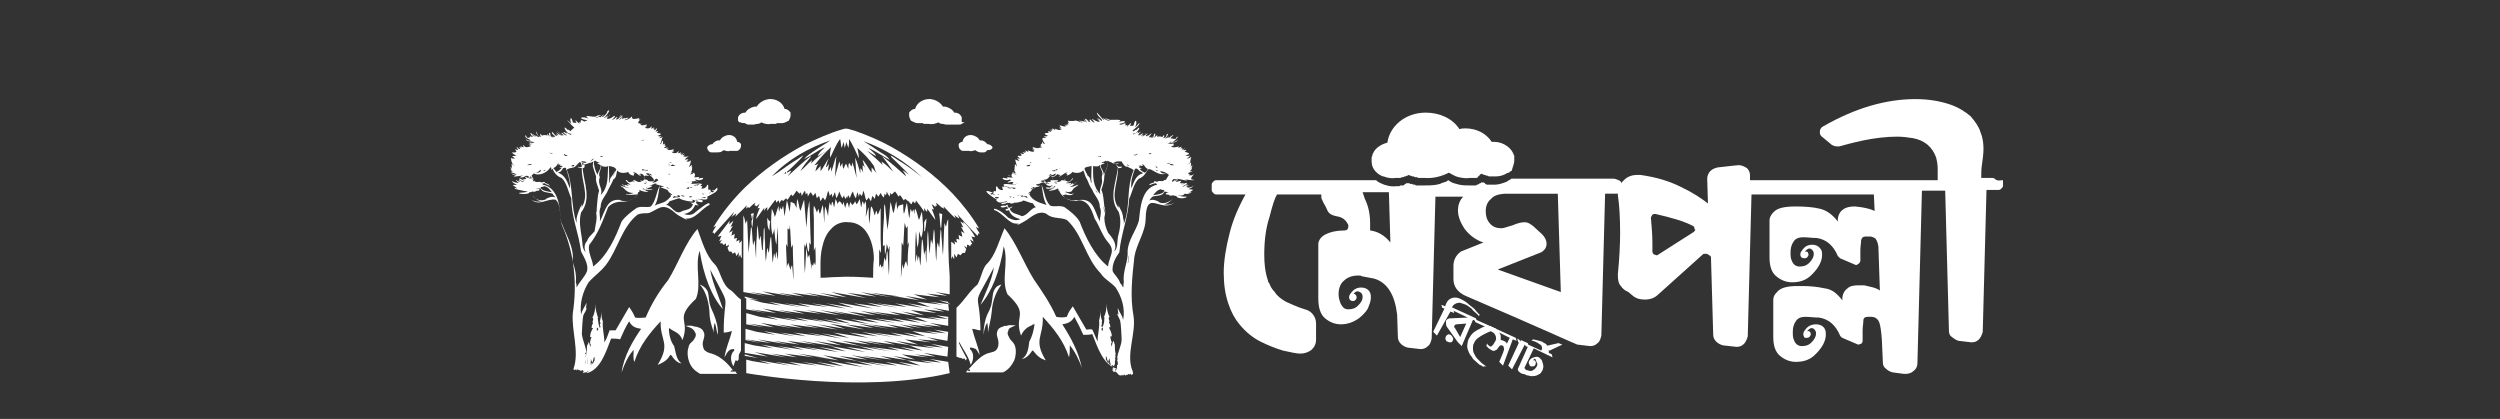 <?xml version="1.0" encoding="utf-8"?>
<!-- Generator: Adobe Illustrator 26.2.1, SVG Export Plug-In . SVG Version: 6.00 Build 0)  -->
<svg version="1.1" id="Layer_1" xmlns="http://www.w3.org/2000/svg" xmlns:xlink="http://www.w3.org/1999/xlink" x="0px" y="0px"
	 viewBox="0 0 333 55.8" style="enable-background:new 0 0 333 55.8;" xml:space="preserve">
<rect x="0" y="0" width="333" height="55.8" fill="#333333" stroke="none"/>
<style type="text/css">
	.st0{fill:#FFFFFF;}
	.st1{fill:none;}
</style>
<g>
	<g>
		<g>
			<g>
				<g>
					<path class="st0" d="M130.3,31.1c0.1,0,0.2,0,0.2,0c-0.2-0.3-0.4-0.6-0.5-0.9c0.1,0.1,0.3,0.2,0.4,0.2c-1-1.7-2.2-3.2-3.5-4.6
						c-2.4-2.5-5.1-4.5-8.1-6.2c-1.6-0.9-3.3-1.6-5-2.2c-0.5-0.1-1-0.4-1.5-0.2c-1.8,0.5-3.5,1.3-5.2,2.1c-2.8,1.5-5.5,3.4-7.9,5.7
						c-1.6,1.6-3,3.3-4.2,5.3c0.1-0.1,0.2-0.1,0.4-0.2c-0.2,0.3-0.4,0.6-0.5,0.9c0.1,0,0.2,0,0.2,0c0,0.1,0,0.2,0,0.2
						c0.9-1,1.8-2,2.7-3c-0.1,0.2-0.2,0.5-0.4,0.7c0.2-0.1,0.4-0.3,0.7-0.5c-0.1,0.2-0.1,0.4-0.2,0.5c0.5-0.5,1.1-1,1.6-1.6
						c-0.1,0.2-0.1,0.3-0.1,0.5c0.1-0.1,0.2-0.2,0.2-0.2c0.1,0,0.1,0,0.2,0.1c0.2-0.2,0.5-0.5,0.8-0.7c0,0.1-0.1,0.2-0.1,0.4
						l0.1-0.1c0,0.1,0.1,0.2,0.1,0.2c0.2-0.1,0.3-0.2,0.5-0.4c-0.1,0.2-0.2,0.4-0.3,0.7c0.1-0.1,0.2-0.1,0.3-0.1
						c-0.2,0.5-0.4,0.9-0.5,1.5c0.4-0.5,0.7-1,1.1-1.5c0,0.1,0,0.2,0,0.4c0.1-0.2,0.2-0.4,0.4-0.5c0,0.2,0,0.3,0,0.5
						c0.3-0.5,0.7-1,1.1-1.5c0,0.1,0.1,0.2,0.1,0.4c0.1-0.1,0.2-0.2,0.3-0.3c0.1,0.1,0.1,0.2,0.1,0.4c0.1-0.2,0.2-0.4,0.4-0.5
						c0,0.1,0.1,0.2,0.1,0.2c0.1-0.1,0.2-0.2,0.4-0.4c0.1,0.1,0.1,0.2,0.2,0.2c0.2-0.2,0.3-0.5,0.5-0.7c0.1,0.1,0.1,0.2,0.2,0.2
						c0.2-0.2,0.3-0.4,0.5-0.7c0.1,0.1,0.2,0.2,0.4,0.4l0.2-0.2c0,0.2,0.1,0.4,0.1,0.5c0.1-0.2,0.2-0.4,0.4-0.7
						c0.1,0.2,0.1,0.3,0.1,0.5c0.1-0.1,0.2-0.2,0.2-0.2c0.1,0.2,0.1,0.3,0.1,0.5c0.1-0.2,0.2-0.4,0.4-0.6c0.1,0.2,0.2,0.3,0.3,0.5
						c0.1-0.1,0.2-0.3,0.3-0.4c0.1,0.2,0.1,0.4,0.2,0.7c0.1-0.1,0.2-0.2,0.3-0.3c0.1,0.2,0.1,0.5,0.2,0.7c0.1-0.2,0.2-0.3,0.3-0.5
						c0.1,0.1,0.2,0.2,0.3,0.4c0.2-0.4,0.3-0.9,0.4-1.3c0.1,0.2,0.2,0.4,0.2,0.7c0.1-0.1,0.2-0.2,0.3-0.3c0,0.2,0.1,0.4,0.1,0.5
						c0.1-0.2,0.2-0.5,0.3-0.7c0.1,0.2,0.1,0.5,0.2,0.8c0.2-0.3,0.3-0.6,0.4-0.9c0.1,0.3,0.2,0.6,0.4,0.9c0.1-0.1,0.2-0.3,0.2-0.4
						c0.1,0.2,0.1,0.3,0.2,0.5c0.1-0.1,0.1-0.2,0.1-0.4c0,0.1,0.1,0.2,0.1,0.3c0.1-0.1,0.1-0.3,0.2-0.4l0.2,0.4
						c0.1-0.3,0.2-0.6,0.4-0.9c0.1,0.3,0.2,0.7,0.4,0.9c0.1-0.2,0.1-0.5,0.2-0.8c0.1,0.2,0.2,0.5,0.2,0.7c0-0.2,0.1-0.4,0.1-0.5
						c0.1,0.1,0.2,0.2,0.3,0.3c0.1-0.2,0.1-0.4,0.2-0.7c0.2,0.4,0.2,0.9,0.4,1.3c0.1-0.1,0.2-0.2,0.3-0.4c0.1,0.2,0.2,0.3,0.3,0.5
						c0.1-0.2,0.1-0.5,0.2-0.7c0.1,0.1,0.2,0.2,0.3,0.4c0.1-0.2,0.1-0.5,0.2-0.7c0.1,0.1,0.2,0.3,0.3,0.4c0.1-0.2,0.2-0.3,0.3-0.5
						c0.1,0.2,0.2,0.4,0.4,0.6c0.1-0.1,0.1-0.3,0.1-0.5c0.1,0.1,0.2,0.2,0.2,0.2c0.1-0.2,0.1-0.3,0.1-0.5c0.1,0.2,0.2,0.4,0.4,0.7
						c0-0.2,0.1-0.4,0.1-0.5c0.1,0.1,0.1,0.2,0.2,0.2c0.1-0.1,0.2-0.2,0.4-0.4c0.2,0.2,0.3,0.4,0.5,0.7c0.1-0.1,0.1-0.2,0.2-0.2
						c0.2,0.2,0.3,0.5,0.5,0.7c0.1-0.1,0.1-0.2,0.2-0.2c0.1,0.1,0.3,0.2,0.4,0.4c0-0.1,0-0.2,0-0.2c0.1,0.2,0.2,0.4,0.4,0.5
						c0.1-0.1,0.1-0.2,0.2-0.4c0.1,0.1,0.2,0.2,0.3,0.3c0-0.1,0.1-0.2,0.1-0.4c0.4,0.5,0.8,1,1.1,1.5c0-0.2,0-0.3,0-0.5
						c0.1,0.2,0.2,0.4,0.4,0.5c0-0.1,0-0.2,0-0.4c0.4,0.5,0.7,1,1.1,1.5c-0.1-0.5-0.3-1-0.5-1.5c0.1,0.1,0.2,0.1,0.3,0.1
						c-0.1-0.2-0.2-0.5-0.3-0.7c0.2,0.1,0.3,0.2,0.5,0.4c0-0.1,0-0.2,0-0.2h0.2c0-0.1-0.1-0.2-0.1-0.4c0.2,0.2,0.5,0.4,0.7,0.6
						c0.1,0.1,0.2,0.1,0.2,0.1c0.1,0.1,0.2,0.1,0.2,0.2c0-0.1-0.1-0.2-0.1-0.4c0.5,0.5,1,1.1,1.6,1.6c-0.1-0.2-0.1-0.4-0.2-0.5
						c0.2,0.2,0.4,0.4,0.7,0.5c-0.1-0.2-0.2-0.5-0.4-0.7c0.9,1,1.8,2,2.8,3C130.3,31.3,130.3,31.2,130.3,31.1z M104.5,23.1
						c0.1-0.1,0.1-0.2,0.2-0.2c0,0,0,0.1,0,0.2C104.7,23.1,104.5,23.2,104.5,23.1z M108,21.8c0.1-0.2,0.1-0.4,0.2-0.5
						c-0.5,0.4-1,1-1.6,1.5c0.4-0.7,0.9-1.3,1.4-1.9v-0.1c-1.1,0.8-2.1,1.8-3.1,2.7c0.2-0.3,0.4-0.5,0.5-0.8
						c-0.2,0.1-0.4,0.2-0.5,0.3l-0.1-0.1c0.5-0.4,1-0.9,1.5-1.4c0.2-0.2,0.5-0.5,0.7-0.8c-0.4,0.2-0.7,0.5-1.1,0.7
						c-1.1,0.7-2.1,1.5-3.1,2.1c2.2-2.3,4.9-3.8,7.8-4.8c-0.7,0.5-1.6,1-2.3,1.5c-0.4,0.3-0.8,0.5-1.2,1c1-0.5,1.9-1.2,2.8-1.6
						c-0.4,0.4-0.8,0.7-1,1.2c0.4-0.2,0.8-0.5,1.2-0.7C109.4,20.5,108.7,21.1,108,21.8z M116.4,22.1c0.1,0.4,0.2,0.7,0.4,1
						c-0.2-0.2-0.4-0.5-0.7-0.8c0,0.2,0,0.5,0,0.7c-0.4-0.5-0.7-1.2-1.2-1.7c0.1,0.4,0.2,0.8,0.4,1.2c-0.1-0.2-0.2-0.4-0.4-0.5
						c0,0.3,0,0.7,0.1,1c-0.1-0.2-0.2-0.4-0.4-0.6c0,0.2,0,0.5,0,0.7c-0.2-0.7-0.4-1.5-0.7-2.1c0.1,0.9,0.1,1.8,0.2,2.7
						c-0.2-0.7-0.3-1.4-0.6-2.1c0,0.2,0,0.4-0.1,0.6c-0.1-0.2-0.2-0.4-0.3-0.5c-0.1,0.2-0.1,0.5-0.1,0.8c-0.1-0.2-0.2-0.5-0.3-0.7
						c-0.2,0.2-0.2,0.5-0.4,0.7c0-0.2-0.1-0.5-0.1-0.8c-0.1,0.2-0.2,0.4-0.3,0.5c0-0.2,0-0.5-0.1-0.7c-0.2,0.7-0.4,1.4-0.6,2.1
						c0.1-0.9,0.1-1.8,0.2-2.8c-0.3,0.7-0.4,1.4-0.7,2.1c0-0.2,0-0.5,0-0.7c-0.1,0.2-0.2,0.4-0.4,0.6c0-0.3,0.1-0.7,0.1-1
						c-0.1,0.2-0.2,0.4-0.4,0.5c0.1-0.4,0.2-0.8,0.4-1.2c-0.4,0.5-0.7,1.2-1.1,1.7c0-0.2,0-0.5,0-0.7c-0.2,0.2-0.4,0.5-0.7,0.7
						c0.1-0.4,0.2-0.7,0.4-1c-0.2,0.1-0.3,0.2-0.5,0.2c0.7-0.9,1.4-1.7,2.2-2.4c-0.1,0.5-0.2,0.9-0.1,1.4c0.4-0.9,0.8-1.8,1.3-2.5
						c0.1,0.4,0.1,0.8,0.2,1.2c0.1-0.2,0.2-0.5,0.2-0.8c0.1,0.2,0.2,0.5,0.2,0.8c0.1-0.2,0.2-0.5,0.2-0.8c0.1,0.2,0.2,0.5,0.3,0.8
						c0.1-0.4,0.1-0.8,0.1-1.2c0.5,0.8,0.9,1.7,1.3,2.6c0-0.5-0.1-0.9-0.2-1.4C115,20.4,115.8,21.2,116.4,22.1
						C116.7,22.3,116.5,22.2,116.4,22.1z M119.9,21.5c-0.4-0.2-0.8-0.6-1.3-0.8c0.1,0.1,0.1,0.1,0.1,0.2c0.8,0.8,1.6,1.5,2.4,2.4
						c-0.3-0.2-0.6-0.5-0.9-0.6c0.2,0.2,0.4,0.5,0.5,0.8c-1-0.9-2.1-1.9-3.2-2.7c0.5,0.7,1,1.3,1.5,2.1c-0.5-0.5-1-1-1.6-1.4
						c0.1,0.2,0.1,0.4,0.2,0.5c-0.7-0.7-1.4-1.3-2.1-1.9c0.4,0.2,0.8,0.5,1.2,0.7c-0.2-0.5-0.7-0.7-1-1.1c1,0.5,1.9,1.1,2.8,1.6
						c-0.3-0.5-0.7-0.7-1.2-1c-0.7-0.5-1.5-1-2.3-1.5c2.8,1,5.5,2.6,7.8,4.8C121.8,22.8,120.9,22.1,119.9,21.5z"/>
				</g>
				<path class="st0" d="M125.1,28.4c0.1,0,0.2,0.1,0.4,0.1c0,0.5-0.1,1-0.1,1.5c0,0.1,0,0.3-0.1,0.4
					C125.2,29.8,125.2,29.1,125.1,28.4z"/>
				<path class="st0" d="M100,28.5c0.1,0,0.2-0.1,0.4-0.1c-0.1,0.7-0.1,1.3-0.2,1.9c-0.1-0.3-0.1-0.6-0.1-0.9
					c0.2-0.2,0.1-0.6,0.1-0.8c-0.1,0.2,0,0.5-0.1,0.5C100.1,28.9,100.1,28.7,100,28.5z"/>
				<path class="st0" d="M102.2,29c0.1,0.2,0.2,0.4,0.4,0.5c-0.1,0.4-0.1,0.8-0.1,1.2C102.2,30.3,102.2,29.7,102.2,29z"/>
				<path class="st0" d="M123.1,29.6c0.1-0.2,0.2-0.4,0.3-0.5c0,0.5-0.1,1.2-0.2,1.7h-0.1C123.1,30.3,123.1,30,123.1,29.6z"/>
				<path class="st0" d="M95.6,31.5c0.5-0.7,1.1-1.4,1.6-2.1c0,0.2-0.1,0.4-0.1,0.5c0.2-0.2,0.4-0.3,0.6-0.5
					c-0.1,0.2-0.2,0.5-0.4,0.8c0.1,0,0.2-0.1,0.3-0.1c-0.2,0.3-0.3,0.6-0.5,0.9c0.2-0.1,0.4-0.2,0.5-0.3c-0.1,0.2-0.1,0.5-0.2,0.7
					c0.2-0.1,0.3-0.2,0.5-0.2c-0.1,0.2-0.1,0.4-0.1,0.6c0.1,0,0.2-0.1,0.4-0.1c-0.1,0.2-0.1,0.3-0.1,0.5c0.1-0.1,0.2-0.2,0.4-0.2
					c0,0.1,0,0.3-0.1,0.4c0.2-0.1,0.3-0.2,0.4-0.4c0,0.8,0,1.6,0,2.4c-0.1-0.1-0.2-0.3-0.2-0.5c-0.1,0.1-0.1,0.2-0.2,0.4
					c0-0.2,0-0.4,0-0.7c-0.1,0.2-0.2,0.3-0.3,0.5c-0.1-0.2-0.1-0.3-0.2-0.5c-0.1,0.1-0.2,0.1-0.3,0.2c-0.1-0.1-0.1-0.2-0.2-0.3
					c-0.1,0-0.2,0-0.3,0C97,33.3,97,33.2,96.9,33c0.1-0.1,0.2-0.2,0.2-0.4c-0.1,0.1-0.2,0.1-0.4,0.2c0-0.1,0-0.2,0-0.4
					c-0.1,0.1-0.2,0.2-0.4,0.2c0-0.1-0.1-0.2-0.1-0.2c0,0-0.2,0-0.3,0c0.1-0.2,0.2-0.4,0.3-0.5c-0.1,0.1-0.3,0.2-0.4,0.2
					c0.1-0.2,0.2-0.5,0.3-0.7C95.9,31.5,95.7,31.5,95.6,31.5z"/>
				<path class="st0" d="M128.3,29.5c0.6,0.6,1.2,1.3,1.6,2.1c-0.2,0-0.4-0.1-0.5-0.1c0.1,0.2,0.2,0.5,0.3,0.7
					c-0.2-0.1-0.3-0.2-0.5-0.3c0.1,0.2,0.2,0.4,0.3,0.6c-0.1,0-0.2,0.1-0.2,0.1c0,0.1-0.1,0.2-0.1,0.2c-0.1-0.1-0.2-0.2-0.4-0.2
					c0,0.1,0,0.2,0,0.4c-0.1-0.1-0.3-0.2-0.4-0.2c0.1,0.1,0.2,0.2,0.3,0.4c-0.1,0.2-0.1,0.4-0.2,0.5c-0.1,0-0.2-0.1-0.4,0.1
					c-0.1,0.1-0.1,0.2-0.2,0.2c-0.1-0.1-0.2-0.1-0.3-0.2c-0.1,0.2-0.1,0.3-0.2,0.5c-0.1-0.2-0.2-0.3-0.3-0.5c0,0.2,0,0.4,0,0.7
					c-0.1-0.1-0.2-0.2-0.2-0.4c-0.1,0.2-0.2,0.3-0.2,0.5c0-0.8,0-1.6,0-2.4c0.2,0.1,0.3,0.2,0.5,0.4c0-0.1,0-0.3-0.1-0.5
					c0.1,0.1,0.2,0.2,0.4,0.2c-0.1-0.2-0.1-0.3-0.1-0.5c0.1,0,0.2,0.1,0.4,0.1c-0.1-0.2-0.1-0.4-0.1-0.6c0.2,0.1,0.3,0.2,0.5,0.2
					c-0.1-0.2-0.1-0.5-0.2-0.7c0.2,0.1,0.4,0.2,0.5,0.3c-0.2-0.3-0.3-0.6-0.5-0.9c0.1,0,0.2,0.1,0.3,0.1c-0.1-0.2-0.2-0.5-0.4-0.8
					c0.2,0.1,0.4,0.2,0.6,0.4C128.4,29.8,128.3,29.7,128.3,29.5z"/>
			</g>
			<path class="st0" d="M99.2,39.5v0.2l1.9,0.3L99.2,39.5z M125,40l1.3,0.4v-0.2L125,40z M99.2,43.5L99.2,43.5l1.3,0.3L99.2,43.5z
				 M126.3,42.2l-1.6-0.2l1.6,0.5l-2.8-0.3l1.8,0.4l-3.5-0.4l1.8,0.7l-3-0.5l2,0.6l-3.7-0.6l1.6,0.5l-4-0.5l2.8,0.6l-4.3-0.6
				l2.1,0.6l-3.8-0.5l2.6,0.7l-4.7-0.8l2.1,0.7l-3.7-0.6l2.7,0.7l-4.5-0.8l2.1,0.5l-3.9-0.6l1.7,0.5l-3.5-0.5l2.1,0.5l-4.2-0.7
				l1.6,0.5l-2.5-0.4l-1.8-0.5c0,0.5,0,1,0,1.5l2.4,0.4l-2.1-0.5l3.4,0.5l-1.8-0.6l4.2,0.7l-2.1-0.5l3.5,0.5l-1.7-0.5l3.9,0.5
				l-2.1-0.5l4.6,0.7l-2.7-0.7l3.7,0.6l-2.1-0.7l4.7,0.8l-2.6-0.7l3.8,0.5l-2.1-0.6l4.2,0.7l-2.8-0.6l4,0.5l-1.6-0.5l3.7,0.6l-2-0.6
				l3,0.5l-1.9-0.5l3.5,0.4l-1.8-0.4l2.8,0.3l-1.6-0.5l2.5,0.4L126.3,42.2L126.3,42.2z M99.2,47.6L99.2,47.6l0.7,0.2L99.2,47.6z
				 M99.2,47.2v0.2l1.8,0.3L99.2,47.2z M126.3,46.2l-2.3-0.4l1.6,0.5l-2.8-0.3l1.8,0.4l-3.5-0.4l1.8,0.7l-3-0.5l2,0.6l-3.7-0.6
				l1.6,0.5l-4-0.5l2.8,0.6l-4.2-0.7l2.1,0.6l-3.8-0.5l2.6,0.7l-4.7-0.8l2.1,0.7l-3.7-0.6l2.7,0.7l-4.6-0.7l2.1,0.5l-3.8-0.6
				l1.7,0.5l-3.5-0.5l2,0.5l-4.2-0.7l1.6,0.5l-2.6-0.4l-1.2-0.3c0,0.5,0,0.9,0,1.3l3.1,0.5l-1.8-0.6l4.2,0.7l-2-0.5l3.5,0.5
				l-1.7-0.5l3.9,0.5l-2.1-0.5l4.6,0.7l-2.9-0.4l3.7,0.6l-2.1-0.7l4.7,0.8l-2.6-0.7l3.8,0.5l-2.1-0.6l4.2,0.7l-2.8-0.6l4,0.5
				l-1.6-0.5l3.7,0.6l-2-0.6l3,0.5l-1.8-0.7l3.5,0.4l-1.8-0.4l2.8,0.3L123,47l3.2,0.5L126.3,46.2L126.3,46.2z M126.3,48.2l-2.5-0.4
				l1.6,0.5l-2.8-0.3l1.7,0.4l-3.5-0.4l1.8,0.7l-3-0.5l2,0.6l-3.7-0.6l1.6,0.5l-4-0.5l2.8,0.6l-4.2-0.7l2.1,0.6l-3.8-0.5l2.6,0.7
				l-4.7-0.8l2.1,0.7l-3.7-0.6l2.7,0.7l-4.6-0.7l2.1,0.5l-3.9-0.5l1.7,0.5l-3.5-0.5l2,0.5l-4.1-0.7l1.6,0.5l-2.5-0.4l-0.8-0.2
				c0,1.1,0,1.8,0,1.8s15.3,2.8,27.1,0L126.3,48.2L126.3,48.2z M126.3,44.2l-1.9-0.3l1.6,0.5l-2.8-0.3l1.8,0.4l-3.5-0.4l1.8,0.7
				l-3-0.5l2,0.6l-3.7-0.6l1.6,0.5l-4-0.5l2.8,0.6l-4.2-0.7l2.1,0.6l-3.8-0.5l2.6,0.7l-4.7-0.7l2.1,0.7l-3.7-0.6l2.7,0.7l-4.6-0.8
				l2.1,0.5l-3.9-0.5l1.7,0.5l-3.5-0.5l2,0.5l-4.2-0.7l1.6,0.5l-2.5-0.4l-1.5-0.4c0,0.5,0,1,0,1.5l0,0l2.1,0.4l-2.1-0.5l3.4,0.5
				l-1.8-0.5l4.2,0.7l-2.1-0.5l3.5,0.5l-1.7-0.5l3.9,0.5l-2.2-0.5l4.6,0.7l-2.7-0.7l3.7,0.6l-2.1-0.7l4.7,0.8l-2.6-0.7l3.8,0.5
				l-2.1-0.6L118,46l-2.8-0.6l4,0.5l-1.6-0.5l3.7,0.6l-2-0.6l3,0.5l-1.8-0.7l3.5,0.4l-1.8-0.4l2.8,0.2l-1.6-0.5l2.8,0.5L126.3,44.2
				L126.3,44.2z M99.2,45.6L99.2,45.6l1,0.2L99.2,45.6z M126.3,40.5l-2.5-0.3l1.8,0.4l-3.5-0.4l1.8,0.7l-3-0.5l2,0.6l-3.7-0.6
				l1.6,0.5l-4-0.5l2.8,0.6l-4.2-0.7l2.1,0.6l-3.8-0.5l2.6,0.7l-4.7-0.8l2.1,0.7l-3.7-0.6l2.7,0.7l-4.6-0.7l2.1,0.5l-3.9-0.5
				l1.7,0.5l-3.5-0.5l2.1,0.5l-4.2-0.7l1.6,0.5l-2.5-0.4l-2.1-0.6c0,0.5,0,1,0,1.5l2.7,0.5l-2.1-0.5l3.4,0.5l-1.8-0.6l4.2,0.7
				l-2.1-0.5l3.5,0.5l-1.7-0.5l3.9,0.5l-2.1-0.5l4.6,0.7l-2.7-0.7l3.7,0.6l-2.1-0.5l4.7,0.8l-2.6-0.7l3.8,0.5l-2.1-0.6l4.2,0.7
				l-2.8-0.6l4,0.5l-1.6-0.5l3.7,0.6l-2-0.6l3,0.5l-1.8-0.7l3.5,0.4l-1.8-0.5l2.8,0.3l-1.6-0.5l2.2,0.4L126.3,40.5L126.3,40.5z
				 M99.2,41.5L99.2,41.5l1.6,0.3L99.2,41.5z M126.3,29.2c-0.2,0.3-0.2,0.7-0.3,1c-0.1-0.2-0.1-0.3-0.2-0.5
				c-0.1,1.5-0.1,2.8-0.2,4.3c-0.1-0.8-0.1-1.7-0.2-2.5c0-0.4,0-0.7-0.1-1c-0.1,0.8-0.1,1.7-0.2,2.5c-0.1-0.2-0.1-0.5-0.2-0.7
				c-0.2,0.8-0.1,1.6-0.2,2.5c-0.1-1-0.1-2.1-0.2-3.1c0-0.4,0-0.8-0.1-1.2c-0.1,0.7-0.1,1.3-0.2,2c-0.1-0.2-0.1-0.4-0.2-0.6
				c-0.1,0.7-0.1,1.3-0.2,1.9c-0.1-1-0.1-2.1-0.2-3.1c-0.1,0.7-0.1,1.3-0.1,1.9c-0.1,0.8-0.1,1.7-0.1,2.5c-0.1-0.6-0.1-1.2-0.1-1.8
				c-0.1,0.2-0.2,0.5-0.2,0.7c-0.1-0.7-0.1-1.3-0.2-1.9c0-0.1,0-0.2-0.1-0.2c-0.1,1.2-0.1,2.3-0.2,3.5c-0.1-0.4-0.1-0.9-0.2-1.3
				c-0.1,0.2-0.1,0.4-0.2,0.7c0-0.3,0-0.7-0.1-0.9c-0.1,0.4-0.1,0.7-0.2,1.1c0-1.4,0-2.8,0.1-4.2c0.1,0.7,0.1,1.5,0.2,2.2
				c0.2-0.7,0.2-1.5,0.2-2.2c0.1,0.3,0.2,0.6,0.3,0.9c0.4-1.1,0.2-2.3,0.1-3.5c-0.2,0.4-0.2,0.7-0.4,1.1c-0.2-0.5-0.2-1-0.5-1.5
				c-0.1,0.2-0.1,0.5-0.1,0.8c0-0.2-0.1-0.4-0.1-0.7c-0.1,0.1-0.2,0.2-0.2,0.4c-0.1-0.2-0.1-0.3-0.2-0.5c-0.1,0.4-0.1,0.9-0.2,1.3
				c-0.1-0.7-0.2-1.4-0.3-2.1c-0.2,0.5-0.2,1-0.4,1.5c-0.1-0.4-0.1-0.8-0.1-1.3c-0.2,0.1-0.4,0.1-0.6,0.2c-0.1,0.2-0.2,0.4-0.2,0.6
				c0-0.4-0.1-0.8-0.1-1.2c-0.2,0.5-0.2,1.1-0.4,1.6c-0.2-0.5-0.2-1-0.4-1.5c-0.1,1.2-0.2,2.5-0.4,3.7c-0.1-1-0.2-2.1-0.3-3.1
				c0-0.1-0.1-0.2-0.1-0.4c-0.1,0.8,0,1.6-0.1,2.5c-0.1,1.1-0.1,2.2-0.1,3.2c0.1-0.1,0.2-0.2,0.2-0.2c0.1,0.4,0,0.9,0.1,1.3
				c0.1-0.5,0.2-0.9,0.2-1.4c0.1,0.2,0.2,0.5,0.2,0.8c0.1-0.2,0.1-0.4,0.2-0.5c-0.1,1.3,0,2.6-0.1,3.9c-0.1-1.1-0.1-2.2-0.2-3.3
				c-0.2,0.4-0.1,0.9-0.2,1.4c-0.1-0.2-0.1-0.3-0.2-0.5c-0.1,0.7-0.2,1.3-0.2,1.9c0-0.2,0-0.5,0-0.8c-0.1,0.1-0.2,0.2-0.2,0.3
				c0-0.2-0.1-0.4-0.1-0.5c-0.1,0.1-0.1,0.2-0.2,0.4c0-0.8,0-1.6,0-2.4c0.1,0.2,0.1,0.3,0.2,0.5c0.1-0.6,0-1.2,0-1.8
				c0-1.4,0-2.8,0-4.2c-0.1,0.2-0.2,0.6-0.4,0.9c0-0.1-0.1-0.2-0.1-0.4l-0.1-0.1c-0.1,0.2-0.1,0.4-0.2,0.6c-0.1-0.4-0.2-0.8-0.4-1.2
				l-0.1,0.1c-0.1,0.7-0.1,1.5-0.2,2.2c-0.1-0.7-0.1-1.5-0.1-2.2c-0.2,0.4-0.2,0.8-0.4,1.3c0.1-0.8,0.1-1.5,0-2.1
				c-0.1,0.2-0.2,0.3-0.2,0.5c-0.1-0.2-0.1-0.4-0.2-0.5c-0.1,0.2-0.1,0.5-0.2,0.8c-0.1-0.4-0.1-0.7-0.2-1.1
				c-0.1,0.2-0.2,0.5-0.4,0.7c-0.1-0.1-0.1-0.2-0.2-0.4c-0.1,0.2-0.2,0.4-0.4,0.5c-0.1-0.1-0.1-0.2-0.2-0.4
				c-0.1,0.2-0.2,0.5-0.2,0.8c-0.1-0.2-0.1-0.5-0.2-0.7h-0.1c-0.1,0.2-0.2,0.5-0.2,0.7c-0.1-0.2-0.2-0.5-0.2-0.8
				c-0.1,0.1-0.1,0.2-0.2,0.4c-0.1-0.2-0.2-0.4-0.4-0.5c-0.1,0.1-0.2,0.2-0.2,0.4c-0.1-0.2-0.2-0.5-0.3-0.7
				c-0.1,0.4-0.1,0.7-0.2,1.1c-0.1-0.2-0.1-0.5-0.2-0.7c-0.2,0-0.1,0.4-0.2,0.5c-0.1-0.2-0.2-0.3-0.2-0.5c-0.1,0.7-0.2,1.3-0.2,1.9
				c-0.1-0.4-0.2-0.9-0.4-1.3c-0.1,0.7-0.1,1.5-0.1,2.2c-0.1-0.8-0.1-1.6-0.2-2.4c-0.2,0.4-0.2,0.8-0.4,1.2
				c-0.1-0.2-0.1-0.4-0.2-0.7c-0.1,0.2-0.1,0.3-0.2,0.5c-0.1-0.3-0.2-0.6-0.4-0.9c-0.1,0.6,0,1.2,0,1.8c0,1.4,0,2.8,0,4.2
				c0.1-0.2,0.1-0.3,0.2-0.5c0,0.8,0.1,1.6,0,2.4c-0.1-0.1-0.1-0.2-0.2-0.4c0,0.2-0.1,0.4-0.1,0.5c-0.1-0.1-0.2-0.2-0.2-0.3
				c0,0.3,0,0.5,0,0.8c-0.1-0.7-0.2-1.3-0.3-2c-0.1,0.2-0.2,0.3-0.2,0.5c-0.1-0.5-0.1-0.9-0.2-1.4c-0.1,1.2-0.1,2.2-0.2,3.4
				c-0.1-1.3-0.1-2.7-0.1-3.9c0.1,0.2,0.1,0.4,0.1,0.5c0.1-0.2,0.2-0.5,0.2-0.8c0.1,0.5,0.1,1,0.3,1.4c0.1-0.4,0.1-0.9,0.1-1.3
				c0.1,0.1,0.1,0.2,0.2,0.3c-0.1-1.9-0.1-3.8-0.2-5.8c-0.1,0.3-0.1,0.7-0.2,1c-0.1,0.8-0.1,1.6-0.2,2.5c-0.1-1.2-0.2-2.5-0.3-3.7
				c-0.2,0.5-0.3,1-0.5,1.5c-0.2-0.5-0.2-1.1-0.4-1.6c-0.1,0.4-0.1,0.8-0.1,1.2c-0.1-0.2-0.2-0.4-0.3-0.6c-0.2-0.1-0.4-0.2-0.5-0.2
				c0,0.4-0.1,0.8-0.1,1.3c-0.2-0.5-0.2-1-0.4-1.5c-0.1,0.7-0.2,1.4-0.3,2.1c-0.1-0.5-0.1-0.9-0.2-1.4c-0.1,0.2-0.1,0.4-0.2,0.5
				c-0.1-0.1-0.2-0.2-0.2-0.4c0,0.2-0.1,0.5-0.1,0.7c-0.1-0.2-0.1-0.5-0.1-0.8c-0.2,0.5-0.3,1-0.5,1.5c-0.1-0.4-0.2-0.7-0.4-1.1
				c-0.1,1.2-0.2,2.4,0.1,3.5c0.1-0.3,0.2-0.6,0.2-0.9c0.1,0.7,0.1,1.5,0.3,2.2c0.1-0.8,0.1-1.6,0.2-2.4c0,1.5,0.1,2.9,0,4.4
				c-0.1-0.4-0.1-0.7-0.2-1.1c-0.1,0.3-0.1,0.6-0.1,0.9c-0.1-0.2-0.1-0.4-0.2-0.7c-0.1,0.5-0.1,0.9-0.2,1.3
				c-0.1-1.2-0.1-2.3-0.2-3.5c0,0.1-0.1,0.2-0.1,0.3c-0.1,0.7-0.1,1.3-0.2,1.9c-0.1-0.2-0.1-0.5-0.2-0.7c-0.1,0.6-0.1,1.2-0.2,1.8
				c-0.1-0.8-0.1-1.6-0.1-2.5c-0.1-0.7,0-1.3-0.1-2c-0.1,0.2-0.1,0.5-0.1,0.8c0,0.7-0.1,1.5-0.1,2.2h-0.1c-0.1-0.7-0.1-1.3-0.2-1.9
				c-0.1,0.2-0.1,0.4-0.2,0.6c-0.1-0.7-0.1-1.3-0.2-2c-0.1,0.5-0.1,0.9-0.1,1.4c-0.1,1-0.1,1.9-0.1,3c-0.1-0.8-0.1-1.6-0.2-2.4
				c-0.1,0.2-0.1,0.4-0.2,0.7c-0.1-0.8-0.1-1.6-0.2-2.5c0,0.1-0.1,0.2-0.1,0.2c-0.1,1.1-0.2,2.2-0.3,3.3c-0.1-1.5-0.1-2.9-0.2-4.4
				c-0.1,0.2-0.1,0.3-0.2,0.5c-0.1-0.4-0.1-0.7-0.3-1.1c0,1.5,0,5.9,0,10.2l3,0.5l-2.1-0.5l3.4,0.5l-1.8-0.6l4.2,0.7l-2.1-0.5
				l3.5,0.5l-1.7-0.5l3.9,0.5l-2.1-0.5l4.6,0.7l-2.7-0.7l3.7,0.6l-2.1-0.7l4.7,0.8l-2.6-0.7l3.9,0.5l-2.1-0.6l4.2,0.7L116,39l4,0.5
				l-1.2-0.1l3.7,0.6l-2-0.6l3,0.5l-1.8-0.7l3.5,0.4l-1.8-0.5l2.8,0.3l-1.6-0.5l1.9,0.3v-2.4C126.3,34.4,126.3,31.8,126.3,29.2z
				 M105.5,35.3c-0.1,0.2-0.2,0.4-0.2,0.7c-0.1-0.4-0.2-0.7-0.3-1c-0.1,0.2-0.2,0.5-0.2,0.7c0-1.1-0.1-2.2-0.1-3.2
				c0.1,0.1,0.1,0.2,0.2,0.4c0-0.8,0-1.7,0-2.5c0.1,0.1,0.2,0.2,0.2,0.2c0.1-0.2,0.1-0.4,0.1-0.7c0.1,1,0.1,2.1,0.2,3.1
				c0.1-0.2,0.2-0.4,0.2-0.5c0,1.6,0.1,3.1,0.1,4.8C105.6,36.6,105.6,35.9,105.5,35.3z M116.3,37c-1.6-0.1-3.2-0.2-4.8-0.1
				c-0.7,0-1.5,0.1-2.2,0.1c0-1.3-0.1-2.7,0.2-4c0.2-0.9,0.5-1.8,1.2-2.5c0.6-0.7,1.5-1,2.3-0.9c0.9,0,1.8,0.4,2.4,1.3
				c0.7,1,1,2.4,1,3.6C116.3,35.3,116.3,36.1,116.3,37z M120.9,35.5c-0.1-0.2-0.1-0.4-0.2-0.7l-0.1,0.1c-0.1,0.3-0.2,0.6-0.2,0.9
				c-0.1-0.2-0.2-0.4-0.2-0.7c-0.1,0.6-0.1,1.3-0.2,1.9c0-1.6,0.1-3.1,0.1-4.7c0.1,0.2,0.2,0.3,0.2,0.5c0.1-1,0.1-2.1,0.2-3.1
				c0.1,0.2,0.1,0.4,0.2,0.7c0.1-0.1,0.1-0.2,0.2-0.3c0,0.8,0,1.7,0,2.5c0.1-0.1,0.1-0.2,0.2-0.4C120.9,33.4,120.9,34.5,120.9,35.5z
				"/>
		</g>
		<line class="st1" x1="99.2" y1="47.2" x2="99.2" y2="47.2"/>
		<polygon class="st0" points="126.3,40.4 126.6,40.5 126.3,40.5 		"/>
	</g>
	<path class="st0" d="M148.7,49.5L148.7,49.5L148.7,49.5c0.1,0.1,0.1,0.1,0.1,0.1C148.8,49.5,148.7,49.5,148.7,49.5
		C148.7,49.4,148.7,49.5,148.7,49.5z"/>
	<path class="st0" d="M148.4,49.5c0,0.1-0.1-0.1-0.2-0.1c0,0.1-0.1,0,0,0l0,0c0.1-0.1,0.1,0,0.2-0.1c-0.1-0.1-0.1-0.2-0.1-0.2l0,0
		c0,0,0,0,0-0.1c-0.1-0.1-0.1-0.2-0.2-0.2v-0.1c-0.1,0-0.2-0.2-0.4-0.2l0.1-0.2c-0.1,0-0.1,0-0.2,0v0.1c-0.1-0.2-0.2-0.4-0.3-0.5
		c0-0.1,0-0.3,0-0.4c0,0,0,0,0.1,0c0,0.2,0.1,0.5,0.2,0.7c0.1-0.2,0.1-0.3,0.2-0.5c0,0.4,0.1,0.7,0.2,1c0.1-0.1,0.2-0.1,0.4,0.1
		c0.1-0.5,0.1-1,0.2-1.4l-0.1-0.1c0-0.1,0.1-0.2,0.1-0.2c-0.1-0.4-0.1-0.7-0.1-1.2c-0.1-0.2-0.1-0.4-0.2-0.5
		c-0.1,0.2-0.2,0.5-0.2,0.8c0-0.1-0.1-0.2-0.1-0.4c0-0.1,0.1-0.2,0.1-0.2c-0.1-0.2-0.2-0.5-0.2-0.8c0.1,0,0.1,0,0.2,0
		c0-0.4-0.2-0.8-0.4-1.2c0.1,0,0.2,0,0.2,0c0-0.3-0.1-0.5-0.2-0.7l0.1-0.1c-0.1-0.2-0.2-0.5,0-0.6c-0.3-0.5-0.4-1.2-0.4-1.8
		c0,0.7-0.1,1.4-0.4,1.9l0.1-0.1c0,0.5,0,1-0.3,1.4c0-0.1-0.1-0.1-0.1-0.2c0-0.1,0-0.1,0.1-0.2c-0.1-0.1,0-0.3,0-0.5
		c-0.2-0.4-0.2-0.9-0.2-1.4c0,0.5-0.1,1-0.2,1.4c0.1,0.9-0.2,1.8-0.2,2.8c-0.2-0.5-0.5-1.1-0.7-1.6c-0.3-0.1-0.5,0-0.8,0
		c-0.6-1-1.2-2.1-1.8-3.1c-0.3,0.4-0.6,0.8-0.8,1.4c-0.5,0.1-0.9,0.1-1.4,0c-0.8-1.8-1.9-3.4-3-5c-1.3-2.1-2.4-5-3.9-6.8
		c-0.7,1.6-1.2,3.6-2.3,4.7c-0.6,0.5-0.8,1.9-1.3,2.8c-1.1,0.9-1.8,2.2-2.8,3.1v6.5c0.2,0.1,0.5,0.2,0.7,0.2c0.1,0.1,0.2,0.2,0.3,0
		c0.1,0.1,0.2,0.2,0.2,0.3c0.1,0,0.1-0.2,0.2-0.2c-0.4-0.8-0.8-1.4-1.1-2.2h0.1c0.5,1,1.2,1.8,1.5,3c0.4-0.6,0.5-1.6-0.1-2.1
		c0-0.1,0-0.1,0-0.2c0.2,0,0.5,0,0.7,0.2v-0.1c0.2,0.2,0.4,0.5,0.6,0.9c-0.2-1.2-0.7-2.2-1-3.5c0.4,0,0.7,0.2,1.1,0.2
		c-0.1-5.9-1.4-2.4,1.8-8.4c-0.3,1.8-1.1,3.3-1.8,5c1.5-1.7,2.6-4.5,3.1-7.8c0.7,2.1-0.4,4.5,0.5,6.4c3,2.8,0.8,2.7,1.8,5.5
		c0.4-0.9,1-1.2,1.5-1.4v-0.1c0.1,0.1,0.2,0.1,0.2-0.1l0.1,0.1c-0.1,0.9-0.4,1.8-0.7,2.3c-0.1,0.8-0.2,1.9-1,2.3
		c0.5,0,1-0.5,1.4-1.1c0.1-0.1,0.1,0.1,0.2,0.1c0.5,0.7,1,1,1.6,1.2c-1.7-2.8-0.3-3.1-0.4-5.8c1.4,1.5,2.8,3.2,3.5,5.4
		c0.1-0.5,0.1-1.1,0.1-1.6c0.6,0.7,1.2,1.8,1.6,3c-0.4-2.1-1.5-4.1-2.6-5.8c0.5-0.1,1.2-0.2,1.6-1c0.4,0.7,0.8,1.5,1.2,2.4
		c0.4,0,0.8,0,1.2-0.1c0.7,1.8,1.5,4.2,3.3,4.6c0,0,0-0.1-0.1-0.1C148.4,49.5,148.4,49.5,148.4,49.5z M146.9,44.1
		c-0.1-0.1-0.2-0.2-0.2-0.3c0.1-0.1,0.2-0.2,0.2-0.2C146.9,43.8,146.9,43.9,146.9,44.1z"/>
	<path class="st0" d="M132.1,41.5c0.1-1.6,0.7-2.8,1.3-3.6c-0.4,0.1-0.7,0.2-1,0.8c-0.2,0.4-0.2,1.2-0.3,1.6
		c-0.1,0.7-0.4,1.2-0.6,1.6c-0.3,0.7-0.5,1.7-0.5,2.7c0.1-0.6,0.2-1.2,0.5-1.6c0.1,0.4,0.1,0.9,0.1,1.3
		C131.7,43.5,132,42.6,132.1,41.5z"/>
	<path class="st0" d="M135.3,43.3c-0.4,0.1-0.8-0.1-1.2,0.1c-0.2,0-0.4,0-0.5,0.1c-0.3,0.1-0.7,0.2-0.8,0.8
		c-0.1,0.5,0.2,0.8,0.2,1.4c0,0.4-0.1,0.6-0.2,0.8c-0.3,0.4-0.7,0.4-1,0.5c-1,0.2-1.9,1.2-2.8,2.2c0.1,0.1,0.1,0,0.2,0v0.2
		c1.5,0,2.8,0,4.3,0c0.1,0,0.2,0,0.2,0.1c-0.1-0.1-0.2-0.1-0.3-0.1c-1.4,0-2.7,0-4.1,0c-0.1,0-0.3,0.1-0.4-0.1
		c-0.1,0.1-0.2,0.2-0.2,0.3c1.6,0,3.2,0,4.8,0c0.1,0,0.2,0,0.3-0.1c0.5-0.3,0.9-0.7,1.3-1.5c0.2-0.5,0.3-1.3,0.1-1.9
		c-0.2-0.6-0.6-0.7-0.8-1.2c-0.1-0.2-0.3-0.5-0.1-0.8C134.3,43.6,134.9,43.6,135.3,43.3z"/>
	<path class="st0" d="M98,47.9c0.1,0.1,0.1,0.2,0.2,0.2c0.1-0.1,0.2-0.2,0.2-0.3l0,0V47C98.3,47.3,98.1,47.6,98,47.9z"/>
	<path class="st0" d="M77.9,49.5L77.9,49.5c-0.1,0-0.1,0-0.2,0c0,0,0,0-0.1,0.1c0.1,0,0.2,0.1,0.2,0.1
		C77.9,49.5,77.9,49.5,77.9,49.5L77.9,49.5z"/>
	<path class="st0" d="M97.4,38.7C96.1,38,96,36,95.2,35.2c-1.2-1.2-1.7-3.1-2.3-4.7c-1.6,1.8-2.6,4.7-3.9,6.8c-1.2,1.5-2.2,3.1-3,5
		c-0.5,0-0.9,0.1-1.4,0c-0.2-0.5-0.5-1-0.8-1.4c-0.6,1-1.2,2.1-1.8,3.1c-0.3,0-0.5,0-0.8,0c-0.2,0.5-0.4,1.2-0.7,1.6
		c0-1-0.3-1.9-0.2-2.8c-0.2-0.4-0.2-0.9-0.2-1.4c0,0.5-0.1,1.1-0.2,1.4c0.1,0.2,0.1,0.3,0,0.5c0,0.1,0,0.1,0.1,0.2
		c0,0.1-0.1,0.1-0.1,0.2c-0.2-0.4-0.2-0.9-0.3-1.4l0.1,0.1c-0.2-0.5-0.4-1.2-0.4-1.9c0,0.7-0.1,1.3-0.4,1.8c0.2,0.1,0.1,0.4,0,0.6
		L79,43c-0.1,0.2-0.2,0.4-0.2,0.7c0.1,0,0.2,0,0.2,0c-0.2,0.3-0.4,0.7-0.4,1.2c0.1,0,0.1,0,0.2,0c-0.1,0.2-0.2,0.5-0.2,0.8
		c0,0.1,0.1,0.2,0.1,0.2c0,0.1-0.1,0.2-0.1,0.4c0-0.3-0.1-0.6-0.2-0.8c0,0.2-0.1,0.4-0.2,0.5c-0.1,0.9,0,1.8,0.1,2.8
		c0.1-0.1,0.2-0.1,0.2,0c0.2-0.2,0.2-0.7,0.2-1c0.1,0.2,0.1,0.4,0.2,0.5c0.1-0.2,0.1-0.4,0.2-0.7h0.1c0,0.1,0,0.3,0,0.4
		c-0.1,0.2-0.2,0.4-0.3,0.5v-0.1c-0.1,0-0.1,0-0.2,0l0.1,0.2c-0.1,0.1-0.2,0.2-0.4,0.2c0,0.2-0.2,0.2-0.1,0.4l0,0
		c0,0.1,0,0.2-0.1,0.2c0.1,0.1,0.1,0,0.2,0.1l0,0l0,0c0.1,0,0,0.1,0,0c-0.1,0-0.2,0.1-0.2,0.1v0.1c1.8-0.5,2.5-2.8,3.2-4.6
		c0.4,0,0.8,0,1.2,0.1c0.4-0.9,0.7-1.6,1.2-2.4c0.4,0.8,1,0.9,1.6,1c-1.1,1.6-2.3,3.6-2.6,5.8c0.4-1.2,0.9-2.2,1.6-3
		c0,0.5-0.1,1.2,0.1,1.6c0.7-2.2,2.1-3.9,3.5-5.4c-0.1,2.6,1.4,2.9-0.4,5.8c0.5-0.2,1.2-0.5,1.6-1.2c0.1-0.1,0.1-0.2,0.2-0.1
		c0.4,0.6,0.9,1.1,1.4,1.1c-0.7-0.4-0.8-1.5-1-2.3c-0.4-0.5-0.7-1.4-0.7-2.3l0.1-0.1c0.1,0.1,0.1,0.2,0.2,0.1v0.1
		c0.5,0.3,1.2,0.5,1.5,1.4c1.1-2.8-1.2-2.7,1.8-5.5c0.8-1.9-0.2-4.4,0.5-6.4c0.5,3.3,1.6,6.1,3.1,7.8c-0.6-1.9-1.4-3.5-1.7-5.3
		c3,5.8,1.8,2.5,1.8,8.4c0.4,0,0.7-0.1,1.1-0.2c-0.3,1.2-0.8,2.2-1,3.5c0.2-0.4,0.4-0.7,0.6-0.9l0,0c0.2-0.2,0.5-0.2,0.7-0.2
		c0,0.1,0,0.1,0,0.2c-0.6,0.5-0.5,1.5-0.1,2.1c0.2-0.9,0.7-1.4,1-2.1v-6.8C98.1,39.5,97.8,39,97.4,38.7z M79.5,44.1
		c0-0.2,0-0.4,0-0.5c0.1,0.1,0.2,0.2,0.2,0.2C79.7,43.9,79.6,44,79.5,44.1z"/>
	<path class="st0" d="M95.6,44.6c0.1-1-0.2-1.9-0.5-2.7c-0.2-0.5-0.5-1-0.6-1.6c-0.1-0.5-0.1-1.3-0.3-1.6c-0.3-0.5-0.7-0.7-1-0.8
		c0.7,0.7,1.2,2.1,1.3,3.6c0,1.1,0.3,2,0.6,2.8c-0.1-0.5,0-0.9,0.1-1.3C95.4,43.4,95.4,44,95.6,44.6z"/>
	<path class="st0" d="M97.3,49.5c-1.4,0-2.7,0-4.1,0c-0.1,0-0.2-0.1-0.3,0.1c0.1-0.1,0.2-0.1,0.2-0.1C94.5,49.5,95.9,49.5,97.3,49.5
		l0.1-0.2c0.1,0.1,0.1,0.1,0.2,0c-0.8-1.1-1.8-1.9-2.8-2.2c-0.4-0.1-0.7-0.2-1-0.5c-0.1-0.2-0.2-0.5-0.2-0.8c0-0.5,0.3-0.8,0.2-1.4
		c-0.2-0.6-0.5-0.7-0.8-0.8c-0.2-0.1-0.4-0.1-0.5-0.1c-0.4-0.2-0.8-0.1-1.2-0.1c0.4,0.2,1,0.2,1.3,0.9c0.2,0.3,0,0.7-0.1,0.8
		c-0.2,0.5-0.7,0.5-0.8,1.2c-0.2,0.6-0.1,1.4,0.1,1.9c0.3,0.8,0.8,1.2,1.3,1.5c0.1,0.1,0.2,0.1,0.3,0.1c1.6,0,3.2,0,4.8,0
		c-0.1-0.1-0.2-0.2-0.2-0.3C97.6,49.5,97.5,49.5,97.3,49.5z"/>
	<g>
		<path class="st0" d="M155.4,23L155.4,23C155.4,23,155.4,23.1,155.4,23z"/>
		<path class="st0" d="M134.4,23.3l-0.1,0.1C134.4,23.4,134.6,23.4,134.4,23.3z"/>
		<path class="st0" d="M149.1,21.7c0,0.1,0,0.1,0,0.2C149.1,21.8,149.1,21.8,149.1,21.7L149.1,21.7z"/>
		<path class="st0" d="M140.7,23.4L140.7,23.4C140.7,23.5,140.7,23.5,140.7,23.4L140.7,23.4z"/>
		<path class="st0" d="M149.2,21.6L149.2,21.6C149.2,21.6,149.2,21.5,149.2,21.6L149.2,21.6C149.2,21.5,149.2,21.5,149.2,21.6z"/>
		<path class="st0" d="M134.4,25L134.4,25C134.4,25,134.5,25,134.4,25C134.5,25,134.5,25,134.4,25z"/>
		<path class="st0" d="M144.5,16.5C144.5,16.4,144.4,16.4,144.5,16.5C144.4,16.4,144.4,16.4,144.5,16.5z"/>
		<path class="st0" d="M134.9,23c0.1,0.1,0.1,0,0.1-0.1C134.9,22.9,134.8,22.9,134.9,23z"/>
		<path class="st0" d="M135.3,20.7L135.3,20.7L135.3,20.7z"/>
		<path class="st0" d="M159,23.2c-0.2,0.2-0.5,0.2-0.7,0.1c0.1,0,0.2-0.1,0.2-0.1c-0.7-0.2,0.2-0.2,0.3-0.4c0.1-0.1-0.2,0.1-0.3,0
			c0.1-0.1,0.4-0.4,0.2-0.4c0.1-0.2-0.4,0.4-0.2,0.1c0.4-0.1,0.4-0.9,0.1-0.2c0.1-1.2,0.1-0.5-0.4-0.4l0,0c0.5-0.2,0.3-0.7,0.5-1
			c-0.1,0-0.4,0.3-0.6,0.2c0.1,0,0.5-0.4,0.4-0.4c-0.1,0.1-0.4,0.1-0.6,0c0.8-0.2,0.5-0.3-0.1-0.5c0.8-0.6-0.8,0.2,0.1-0.5
			c-0.1,0-0.3,0.3-0.5,0.2c0.2-0.3,0.2-0.2-0.2-0.1c0.5-0.5-0.1-0.1-0.3-0.1c0.5-0.5-0.5,0.2-0.9-0.2c0.7-0.2,0.4-0.2-0.1-0.1
			c0.2,0,0.8-0.2,0.3-0.2c0.6-0.3-0.2,0.1-0.5-0.1c0.4-0.2,1,0,1.2-0.5c-0.2,0.2-0.5,0.4-0.7,0.2c0.3,0.1,1-0.9,0.5-0.5
			c0,0.4-0.7,0.1-0.8,0.1c0.7-0.6,0.3-0.5,0-0.1c0.4-0.6-0.1,0.1-0.3,0.1c0.4-0.6-0.2,0.2-0.4,0c0.2,0,0.6-0.8,0.2-0.5
			c0,0.4-0.3,0.5-0.5,0.5c0.3-0.2,0.2-0.7-0.1-0.1c-0.1-0.2-0.5-0.1-0.7-0.1c0.2-0.5-0.2,0.1-0.5,0.2c0.3-0.1,0.4-0.9,0.1-0.5
			c0,0.4-0.2,0.5-0.5,0.5c0.8-0.4,0.2-0.1-0.2-0.1c0.8-1,0.2-0.4-0.2-0.1c0.4-0.5-0.1,0.1-0.2-0.1c0.7-0.8-0.1,0-0.5,0.1
			c1-1,0.5-0.2-0.2-0.1c0.2-0.1,0.6-0.5,0.2-0.2c0.4-0.5-0.2,0.1-0.3,0.1c-0.7,0.2,0.9-1-0.3-0.2c0.1-0.1,0.2-0.2,0-0.1
			c0.4-0.5-0.7,0.5-0.6,0.1c0.7,0.1,1.3-1.5,0.4-0.4c0.3-0.4-0.2,0.1-0.4,0.1c-0.2-0.2,0.7-0.5,0.9-1.1c-0.2,0-0.4,0.5-0.6,0.5
			c0.4-0.7,0-1.3-0.2-0.2c-0.1,0.1-0.3,0-0.5,0.1c0.4-0.8-0.1-0.2-0.4,0.1c0.2-0.5-0.1-0.1-0.2-0.2c0.2-0.7-0.6,0.2-0.8-0.2
			c1.3-0.2,0.7-0.6-0.2-0.2c1.2-0.6-1.3-0.2-1.2-0.4c-1.5-0.5,0.8,0.5,0.2,0.2c-0.1,0.1-0.8-0.2-1-0.4c0.6,1-0.7-0.7-0.8-0.7
			c0,0.5,1,1,0.6,1.1c-0.4-0.4-0.6-0.5-0.2,0c-0.6-0.6-0.5-0.4,0,0.1c-0.5,0.2-1.6-1-0.7,0.1c-0.3,0.1-0.8-0.8-0.6-0.2
			c-0.4-0.3,0,0.1,0.1,0.2c-0.7-0.2-1-1-0.2,0c-1.3-1.2-0.1,0.2-0.4,0c-0.2-0.2-0.6-0.7-0.2-0.1c-0.1,0.1-0.5-0.3-0.3,0
			c-0.7-0.3-0.5-0.1,0.1,0.2c-1.6-0.6-0.6-0.2-1.9-0.3l0.1,0.1c-0.2-0.2-0.4-0.2-0.1,0.1c-0.3-0.3-0.1,0,0,0.1
			c-0.7-0.2,0-0.1-0.1,0.2c-0.2,0-0.5-0.2-0.1,0.1c-0.2,0.1-0.7-0.4-0.2,0.1c-0.3,0.2-1.3-0.4-0.7,0.1c-0.4-0.2,0.1,0.2,0.2,0.2
			c-0.4-0.1-0.7-0.2-0.1,0.1c-0.4,0.4-1.2-0.4-0.8,0.1h-0.1c-0.7-0.5,0,0.2-0.5-0.1c0.5,0.6-0.2,0-0.2,0c0.7,0.8-0.6-0.1-0.1,0.5
			c-0.6,0-0.8,0.1-0.1,0.4c-0.4,0.2-0.9-0.2-0.2,0.3c-0.8-0.2-0.6,0.2-0.2,0.8c-0.5-0.1-0.4-0.8-0.4,0.1c0-0.1-0.1-0.3-0.1-0.1
			c-0.2-0.1,0,0.1,0,0.2c-0.2-0.2-0.1,0,0,0.1c-0.4-0.2,0,0.1,0.1,0.1c-0.1,0.2-0.7-0.2-0.2,0.1c-0.2,0.1-0.7-0.4-0.2,0
			c-0.3,0.2-1.3-0.4-0.7,0.1c-0.4-0.2,0.1,0.2,0.2,0.2c-0.4-0.1-0.7-0.2-0.1,0.1c-0.3,0.4-1.2-0.4-0.8,0.1c-0.2,0.1-0.7-0.5-0.3,0.1
			c-0.2-0.1-0.4-0.2-0.1,0.1c-0.4-0.1-0.6-0.4-0.2,0.1c-0.2,0.1-0.4-0.1-0.5-0.1c0.6,0.7-0.6,0.1-0.3,0.5c0.1,0,0.1,0.1,0,0
			c0.1,0.1,0.2,0.2,0.4,0.2c-0.5,0.1-0.8-0.2-0.2,0.3c-0.4,0.1-0.7-0.5-0.5,0.2c0.5,1.6-0.3-0.7-0.1,0.9c-0.2-0.7-0.1,0.2,0.1,0.3
			c-0.1,0-0.2-0.4-0.2-0.2c-0.1,0.2,0.5,0.6-0.1,0.4c0,0.1,0.4,0.2,0.4,0.2c-0.2,0.2-0.5-0.4-0.6,0c-0.1,0.1-0.2,0.2,0,0.2
			c-0.2,0.1,0.1,0.2,0.1,0.2c-0.1,0.2-1-0.2-0.7,0.2c-1.3-0.4-0.4,0.5,0.3,0.1c0.4,0.2-0.2,0.2-0.3,0.4c0.2,0.1,0.5-0.2,0.8,0
			c-0.2,0.1-0.2,0.2,0,0.2c-0.5,0.2,0.5-0.1,0.6-0.1c-0.1,0.1-0.9,0.1-0.5,0.2c-0.3,0-1.9-0.3-1.3,0.2c-0.1,0.1-0.1,0.1-0.1,0.1
			c-0.3-0.2-0.2,0.2-0.1,0.4c-0.4,0.1-0.7-0.2-0.8-0.5c-0.3,0.1,0,0.5-0.2,0.7c-0.1-0.1-0.4,0-0.2,0.1c-0.4,0.2,0.1,0.2,0.1,0.4
			c0.1,0.2-0.1-0.1-0.2-0.1c0-0.2-0.2,0.2-0.4-0.1c0.1,0,0.5-0.2,0.2-0.2c-1.7-0.6,0.1,0.7,0.7,1c-0.1,0-0.1,0.1-0.1,0.1
			c0.4,0.5,0.9,0.2,1.4,0.1v0.1c-1.3,0.2-0.7,0.5,0.1,0.1c0.2,0.1,0.4,0,0.6-0.1l0,0h-0.1c-0.5,0.2,0.2,0.3,0.4,0.1
			c0.2,0,0.5,0,0.7-0.1c0.2,0,0.4-0.1,0.5-0.2c0.4,0.1,0.8,0.3,1.3,0.4c0.1,0.2,0.2,0.4,0.4,0.5c-0.7,0.1-1.1,1.1-1.9,1.2
			c-0.5-0.3-1.4-0.3-1.6-1c0.5-0.3,0.5-0.4-0.1-0.1c-0.1-0.1-0.2-0.2-0.2-0.3l0,0c0.2-0.2,0-0.1-0.1-0.1l0,0c0,0-0.1,0-0.1,0.1
			c-1.2-0.1-0.7,0.5,0.1,0.1c0.1,0.1,0.1,0.2,0.2,0.3c-0.6,0-0.4,0.4,0.1,0.2c0.2,0.7,0.8,1,1.5,1.2c-0.6,0.3-1.2,0-1.6-0.2
			c-0.5-0.5-1.1-1-1.8-1.2c-0.1,0-0.2,0.2,0,0.2c0.8,0.3,1.5,1.2,2.2,1.6c0.3,0.2,0.7,0.2,1,0.2c-0.9,0.6,1-0.4,1.2-0.6
			c0.7-0.5,1.6-1.2,2.5-0.7c0.8,0.7,1.8,0.4,2.7,0.8l0,0c2.1,1.9,2.5,5.1,4.5,7.1c0.5,0.8,1.4,1.2,2,1.9c0.8,1.2,1.3,2.8,1,4.3
			c-0.1-0.5-0.4-0.9-0.6-1.3l0,0c-0.2-0.7-0.1,0.4,0,0.6c-0.5-0.5,0.2,0.7,0.2,0.8c0.1,0.3,0.2,2.2,0.2,2.5c0,0.8-0.5,1.6-0.6,2.5
			l0.1,0.1c0,0-0.1,0.1-0.1,0.2c0.1,0.2,0.1,0.4,0.1,0.6c-0.2-0.1-0.1,0.3-0.1,0.5l-0.2,0.2c0-0.1,0-0.1,0-0.1c0,0.1,0,0.2,0,0.3
			c0.2,0.1,0.4,0.6,0.7,0.5l0,0l0,0l0,0c0.1,0,0.2,0,0.2-0.1c0,0.2,0.2,0.1,0.2,0h0.1c0,0.1,0.2,0.2,0.2,0c0.1,0.1,0.1,0.1,0.1,0
			c0.1,0.1,0.1,0,0.2-0.1c0.1,0.1,0.1,0.1,0.1,0c0.1,0.2,0.2,0,0.1-0.1c0.1,0.1,0.2,0.4,0.4,0.1c0,0,0.1-0.1,0-0.1
			c0-0.1,0-0.3-0.1-0.4c-0.8-2.2,0.5-4.8,0.2-7.1c-0.5-2.7-0.2-5.3,0.1-8c0.3-1.8,1.5-3.3,1.5-5.1c0.1-4,2-0.7,3.8-2.1
			c-0.5,0.3-0.9,0.3-1.4,0.2c0.5,0,0.9-0.4,1.3-0.8c-0.5,0.5-1.3,0.9-2,0.5c0,0,0,0,0.1,0c-0.4-0.2-0.8-0.4-1.3-0.2
			c0.1-0.2,0.3-0.4,0.4-0.5c0.5-0.2,1.4,0,1.6-0.7c-0.4,0.4-0.9,0.4-1.5,0.5c0.3-0.4,0.6-0.7,1-0.8c0.1,0.1,0.2,0.1,0.4,0.1l0.1,0.1
			c-0.1,0-0.2,0.1-0.1,0.1c0.2,0,0.5,0.1,0.7,0.2c-0.5-0.1-0.6,0.3-0.1,0.2c0.2,0.2,0.4,0.2,0.7,0.1c0.1,0.1,0.2,0.1,0.4,0.1
			c0,0.4,1.2,0.4,1.4,0.1c-0.4,0-0.8,0-1.2-0.2h0.1c0.2,0.1,0.6,0.1,0.8-0.2c0.3,0.1,0.7,0,0.9-0.2c0-0.1-0.3,0.1-0.4,0.1
			c0.8-0.5,0.8-0.4,0-0.5c0.2-0.1,0.5-0.2,0.7-0.5c-0.2,0.2-0.6,0.4-1,0.2c0.8-0.5,0.4-0.2-0.1-0.1c0.1,0,0.5-0.4,0.2-0.2
			c-0.1-0.1-0.4,0.4-0.6,0.2c0.2,0,0.9-0.5,0.5-0.4c-0.1-0.1-0.4,0.2-0.6,0.2c0.7-0.4,0.1-0.1-0.2-0.2c0.2-0.2-0.2,0.1,0-0.1
			c0.2-0.2,0.2-0.3-0.1-0.1c0.4-0.3-0.3,0.1-0.5,0c0.5-0.4,0.3-0.2-0.1-0.1c0.3-0.5-0.2,0.2-0.4,0.1c0.1-0.8,1.2,0.1,0.7-0.4
			c0.5,0.1,2.1,0.5,0.8,0c0.2,0.2,2.3,0.3,1.1,0.1C158.5,23.7,159.1,23.2,159,23.2z M132.9,26.4c-0.1,0.1-0.3,0-0.4-0.1
			C132.7,26.1,133.4,26.4,132.9,26.4z M133.1,25.9C132.7,26.1,132.9,25.8,133.1,25.9C133.1,25.8,133.1,25.9,133.1,25.9z M155.9,21.7
			c-0.1,0.1-0.3,0.1-0.5,0.1C155.5,21.7,155.8,21.7,155.9,21.7z M153.9,22.2c0.2-0.1,0.2,0.1,0.3,0.2
			C154.1,22.4,154,22.3,153.9,22.2z M154.2,22.8c-0.1,0-0.2-0.1-0.3-0.2C154,22.7,154.2,22.6,154.2,22.8z M155.9,18.9
			C155.9,18.8,155.9,18.8,155.9,18.9c0.1-0.1,0.1,0,0.1,0c-0.2,0.1-0.2,0.3-0.5,0.2C155.7,19.1,155.8,19,155.9,18.9z M153.4,20.4
			c-0.1,0.1-0.2,0.2-0.4,0.1C153.1,20.4,153.2,20.4,153.4,20.4z M151.9,22c0.2,0.2,0.5,0.1,0.2-0.1c0.3-0.1,0.4,0.5,0.8,0.6
			c-0.1,0.2-0.2,0.4-0.4,0.5c-0.2-0.1-0.5-0.2-0.7-0.5c0.5-0.1,0.2-0.1-0.1-0.2c-0.1-0.2,0.7-0.2-0.1-0.3
			C151.8,22,151.8,22,151.9,22z M151.8,22.8c0.2,0.1,0.4,0.2,0.5,0.3c0,0,0,0-0.1,0c-0.9,0.2-1.2,1.2-1.5,2
			c-0.1-0.9,0.1-1.6,0.4-2.4C151.2,22.3,151.5,22.4,151.8,22.8z M151,20.6c0.1,0.1,0.5-0.1,0.4-0.1C151.8,20.4,151.1,20.9,151,20.6z
			 M150.2,21.9c0.1,0.1,0.2,0.2,0.3,0.2c-0.1,0-0.1-0.1-0.2,0c-0.1-0.1-0.2-0.1-0.3-0.2C150.1,22,150.1,22,150.2,21.9z M148.8,21.5
			c0.1,0,0.2,0,0.4,0l0,0h0.2c0.2,0.4,0.5,0.8,0.8,0.7c0.2,0.2,0.6,0.2,0.8,0.5c-1,2.2-0.4,4.8-1.3,7.1c0-0.2,0-0.5-0.1-0.7
			c0-0.7-0.4-1.3-0.7-1.9c0.1,0.2,0.1,0.3,0.1,0.5c-1.2-1.6,0-3.5-0.1-5.3c0.2,0,0.4,0,0.5-0.1c0.3-0.3-0.7,0.2-0.5-0.4
			c0,0.1,0,0.1-0.1,0.2l-0.2-0.2c0.1,0,0.2-0.1,0.3-0.1l0,0c0.1,0,0.2-0.2,0.1-0.1l0,0c-0.2,0.1-0.5,0.1-0.7,0
			C148.5,21.6,148.7,21.5,148.8,21.5z M147.6,21.2c0.1,0.1,0.2,0.2,0.4,0.3l0,0c-0.2-0.1-0.3-0.2-0.5-0.4L147.6,21.2L147.6,21.2z
			 M147.3,21.4c0.1,0.1,0.1,0.1,0.2,0.1c0.1,0.7-0.2,1.3-0.5,1.8c0.1-0.5-0.4-0.8-0.4-1.3c0.2-0.1,0.3-0.2,0.5-0.2
			c0-0.2-0.2-0.1-0.3-0.1c0,0,0-0.1-0.1-0.1C146.9,21.6,147.2,21.5,147.3,21.4z M146.4,20.8h0.3l-0.1,0.1
			C146.5,20.9,146.5,20.9,146.4,20.8c0,0.2-0.1,0.1-0.1,0.1C146.2,20.9,146.3,20.9,146.4,20.8z M145.6,22.1c0.1,0.1,1,0.1,0.8-0.1
			h0.1c0,0.5,0.5,0.8,0.3,1.4c-0.1,0.2,0,0.5,0,0.7c0,0.7-0.5,1.2-0.2,1.8C145.5,24.8,145.6,23.5,145.6,22.1
			C145.5,22.1,145.6,22.1,145.6,22.1z M146.2,25.7c-0.2-0.1-0.2-0.3-0.4-0.5C146,25.4,146.1,25.5,146.2,25.7z M144.5,22.4
			c0.1-0.1,0.1-0.1,0.1-0.1c0.2-0.1,0.5-0.1,0.8-0.2c0,0.7-0.1,1.6,0,2.3c-0.2-0.2-0.1-0.6-0.3-0.8l0,0l0,0
			c-0.2-0.2-0.4-0.5-0.5-0.8c-0.1,0.2,0.2,0.5,0.4,0.7c-0.3-0.1-0.4-0.7-0.5-0.9C144.4,22.5,144.5,22.4,144.5,22.4z M141.1,22.4
			c0.1,0,0.1,0.1,0.2,0.1C141.2,22.4,141.1,22.5,141.1,22.4C141,22.4,141,22.4,141.1,22.4z M140.2,22.6c0.1,0.2,0.5,0,0.6-0.1
			l0.1,0.1c-0.1,0-0.1,0-0.2,0.1h-0.1h-0.1c0,0,0,0,0,0.1h-0.2c0.1-0.1,0-0.1-0.1,0C140.2,22.6,140.2,22.6,140.2,22.6z M140.1,23.2
			C140.2,23.2,140.2,23.2,140.1,23.2L140.1,23.2c-0.1,0.1-0.2,0.2-0.3,0.2h-0.1c0.1-0.1,0.1-0.1,0.2-0.2H140.1z M139.9,21.1
			C139.9,21.1,139.9,21.2,139.9,21.1C139.6,21.2,139.5,20.9,139.9,21.1z M139.1,23.9c0.2,0.1,0.5-0.1,0.7-0.4
			c0.2-0.1,0.2-0.2,0.4-0.2c0.1,0,0.2-0.1,0.4-0.2l0,0v0.2c-0.2,0.2-0.4,0.2-0.6,0.2c0.1,0.2,0.5,0,0.6-0.1l0,0l0,0
			c0.1-0.1,0.2-0.1,0.2-0.2c0.1,0,0.1,0,0.1,0c0.1,0.1,0.2,0.1,0.4,0.1c-0.1,0.1-0.4,0.2-0.2,0.2s0.6-0.4,0.9-0.5c0.1,0,0.1,0,0.2,0
			c-0.1,0.1-0.2,0.1-0.2,0.1c0,0.1,0.1,0.1,0.2,0.1c-0.5,0.4,0.6,0,0.6-0.3c0.5,0.2,1.1,0.2,1.5-0.2c0.2,0.4,0.2,0.8,0.5,1.2
			c0.2,0.5,0.4,1,0.7,1.4c0.3,0.8,1,1.3,1,2.3c0.3,0.6,0,1.3,0,1.9c-0.8-1.5-0.8-3.3-3.1-2.8h0.5c-0.9,0.2-1.9,0-2.4-0.8
			c0.1,0.1,0.3,0.1,0.4,0c0.4,0.1,0.8,0.2,1.1-0.1c0.1-0.1-0.1,0-0.1,0c-0.2,0.1-0.5,0-0.7-0.1l0,0c-0.1,0-0.2-0.1-0.3-0.1l0.1-0.1
			c0.2,0.2,1,0,0.8-0.2l0,0c0.1,0,0.2-0.1,0.2-0.2c0.1-0.1,0.8-0.5,0.6-0.5c-0.4,0.1-0.7,0.4-1.2,0.2l0,0l0,0
			c0.4,0.2,1.3-0.8,0.9-0.5c-0.1,0.2-0.2,0.2-0.4,0.3c0.1-0.1,0.1-0.1,0.1-0.1c-0.1,0,0-0.1-0.1-0.1c-0.1,0.1-0.3,0.2-0.5,0.2
			c0.3-0.1,0.5-0.3,0-0.2H142c0,0,0,0,0.1-0.1c0.3,0.2,1.2-0.8,0.7-0.5c-0.1,0.2-0.3,0.4-0.5,0.4c0-0.1,0,0-0.1,0h-0.1
			c0.2-0.1-0.1-0.1-0.1-0.1s-0.1,0-0.1-0.1c0,0-0.1,0-0.1,0.1c0,0,0,0-0.1,0c0.1-0.1,0.2-0.2,0.2-0.2c0-0.1-0.3,0.2-0.4,0.2
			c0.1-0.1,0.1-0.2-0.1-0.1c-0.1,0.2-0.5,0.3-0.7,0.2c0.1,0,0.3-0.1,0.2-0.2c-0.1,0-0.2,0-0.4,0c0,0-0.1,0-0.2,0
			c-0.1-0.2-0.1-0.3-0.1-0.5c0,0.2,0.1,0.4,0.1,0.5H140c-0.1,0.1-0.2,0.1,0,0.2c-0.2,0.1-0.5-0.1-0.5,0.2c-0.2-0.1-0.3-0.3-0.5-0.5
			c0,0.2,0.3,0.5,0.4,0.6c-0.3-0.1-0.5-0.2-0.8-0.4C139,24,139.1,24,139.1,23.9z M140.7,24.3L140.7,24.3l0.1,0.1l0,0
			c-0.1,0.1-0.2,0-0.3,0C140.6,24.4,140.7,24.4,140.7,24.3z M140.4,24.3c0.1-0.1,0.2-0.1,0.3-0.1c0,0.1-0.1,0.1-0.1,0.1
			C140.5,24.3,140.4,24.3,140.4,24.3z M137.7,24.9c0.1,0.1,0.1,0.1,0.2,0.1c-0.1,0.1-0.2,0.1-0.3,0.1c0.2-0.2-0.2,0.1-0.3,0.1
			C137.3,25.1,137.5,25,137.7,24.9C137.6,24.9,137.7,24.9,137.7,24.9z M137.2,21.6c0.1,0.1,0.2,0.1,0.3,0.1
			C137.4,21.7,137.1,21.8,137.2,21.6z M136.9,22c0.6-0.2,0.3,0.3-0.2,0.1C136.7,22.1,136.8,22,136.9,22z M135.3,24.6
			c0.2,0.1-0.4,0-0.4-0.1C135.1,24.6,135.2,24.6,135.3,24.6z M134.8,26.2C134.8,26.2,134.7,26.2,134.8,26.2L134.8,26.2
			c0,0-0.1,0-0.2,0.1c-0.1,0-0.1-0.1-0.2-0.1c0.1,0,0.1,0,0.2,0S134.7,26.2,134.8,26.2L134.8,26.2z M135.1,26.3L135.1,26.3
			c0,0-0.1,0.1-0.2,0C135,26.3,135,26.2,135.1,26.3C135,26.2,135.1,26.2,135.1,26.3C135.2,26.2,135.1,26.2,135.1,26.3z M135.3,25.1
			c-0.2,0.1-0.4,0-0.5,0.1c0.6-0.4-0.7,0.1-0.4-0.2c-0.2-0.1-0.5-0.1-0.7-0.2c0.2,0,0.5,0.1,0.7,0.1
			C134.3,25.2,135.1,24.8,135.3,25.1L135.3,25.1z M135.8,26.1c-0.1,0-0.2,0-0.4,0C135.5,26.1,135.7,26,135.8,26.1
			c0.1-0.1,0.1-0.1,0.1-0.1C135.9,26.1,135.8,26.1,135.8,26.1z M136.7,26.3c-0.2-0.1-0.5-0.1-0.7-0.1c0-0.1,0.1-0.1,0.1-0.2
			c0.1,0,0.2,0,0.2,0c-0.4,0.2,0.2,0.2,0.4,0.1c0.1,0.1,0.1,0.2,0.2,0.3C136.9,26.4,136.8,26.4,136.7,26.3z M148.1,33.5
			c-0.1,0.7-0.5,1.4-0.5,2l0,0c-1.8-1.4-3-3.9-3.8-6c-0.5-0.8-1.3-1.4-2-1.9c-0.6-0.3-1.3,0-1.9-0.2c-0.8-0.8-0.7-1.9-1.2-2.8
			c0.2,0.7,0.2,1.9,0.7,2.7c-0.9-0.3-1.8-0.5-2.3-1.4c0.2-0.2,0.2-0.2-0.1-0.1c0,0,0,0,0-0.1c0.1-0.1,0.4-0.2,0.4-0.4l0,0
			c0.1-0.1,0.1-0.1,0.1-0.1c0.2-0.1,0.4-0.2,0.5-0.3c0.1,0,0.5,0,0.5-0.2c-0.2,0.1-0.4,0-0.5-0.1c0,0,0.1,0,0.1-0.1
			c0.2,0.1,0.5-0.1,0.7-0.2c0,0.1,0.3,0,0.3-0.1c-0.1,0-0.1,0-0.2-0.1l0,0c0,0,0,0-0.1,0h-0.1V24c0.3,0.2,0.7,0.5,1,0.4l0.1,0.1
			c-1-0.2-0.1,0.5,0.3,0.2c0,0,0.1,0,0.1,0.1c-0.1,0-0.3,0-0.3,0.2c-1.3-0.2-0.2,0.5,0.4-0.1c0,0,0.1,0,0.1-0.1l0,0
			c0.1,0,0.2,0.1,0.2,0.1c-0.5,0.1-0.9,0.3-0.1,0.2c-1.7,0.4-0.2,0.4,0.4,0l0.1,0.1c-0.1,0.1,0,0.2,0.1,0.2c0.2,0.8,1.3,1.3,1.9,1.3
			c1.8-0.3,2.3,0.9,2.8,2.4c0.7,1.1,1,2.3,1.9,3.3C148.1,32.9,148.1,33.2,148.1,33.5z M147,27.5c0.1,0.3,0.2,0.6,0.1,0.9
			C147.1,28.1,147,27.8,147,27.5L147,27.5z M147.6,31c-0.3-0.6-0.5-1.3-0.5-2c0.1-0.5,0.2-1,0-1.5c-0.1-0.7-0.1-1.6-0.4-2.2
			c0.2-0.6,0.4-1.2,0.4-1.9c0.1-0.6,0.4-1.1,0.5-1.7c-0.1,0.5-0.2,1-0.5,1.4c0.2-0.4,0.4-0.7,0.4-1.2c0-0.2,0-0.4,0-0.5
			c0.2,0.1,0.4,0.2,0.5,0.2c0.2,0.2,0.5,0.2,0.7,0.2c-0.2,0.2,0.2,0.4,0.2,0.5c-0.2,2-1.3,4.1,0.1,5.9c0.4,1.1,0.2,2.3-0.1,3.4
			c-0.1,0.6,0,1.4-0.4,1.8c0,0,0,0-0.1,0.1C148.9,32.6,148.2,31.7,147.6,31z M150.3,34.9c0,0.1-0.1,0.1-0.1,0.2
			c0.1-0.4,0.1-0.7,0.1-1.1C150.4,34.3,150.3,34.6,150.3,34.9z M155.3,24C155.4,23.9,155.3,24,155.3,24
			C155.2,24,155.3,23.9,155.3,24c0-0.2-0.3,0.1-0.4,0.1c-0.2,0.1-0.5-0.1-0.7,0.1c-0.1,0-0.1,0-0.2,0s-0.1,0-0.1-0.1
			c-0.1,0-0.2,0.1-0.2,0.2c-0.2,0.1-0.4,0.1-0.5,0.2c-0.5,0.4,0.5-0.1,0.7-0.1c0.1,0.1,0.2,0.1,0.3,0.1c0,0-0.1,0-0.1,0.1
			c-2.1,0.5-2.2,3.1-2.4,4.8c-0.4,1.4-1.4,2.5-1.5,4c0.1,1.5-0.7,2.7-0.5,4.2c-0.1,0.2,0,0.5-0.1,0.7c-0.1-0.2-0.2-0.4-0.4-0.6
			c-0.2-0.7-0.8-1.1-1-1.6c-0.1-0.9,0.4-1.8,0.9-2.5c0.2-2.4,1.2-4.7,1.3-7.1c0.4-0.8,0.6-2.1,1.3-2.7c0.6-0.2,0.9-0.7,1.2-1.2
			c0.4-0.4,1.3,1,2.5,0.5c-0.4,0.1-0.7,0-0.9-0.3c0.4,0,0.9,0.2,1.2,0.5C155.6,23.5,155.4,23.7,155.3,24z M155.8,25.2h0.1H155.8
			c-0.1,0.1-0.1,0.1-0.2,0C155.7,25.3,155.8,25.3,155.8,25.2z M156.4,22C155.5,22.1,155.8,21.6,156.4,22L156.4,22z"/>
		<path class="st0" d="M142,16.2L142,16.2L142,16.2z"/>
	</g>
	<path class="st0" d="M148.7,49.5c-0.1,0-0.2,0-0.2,0C148.5,49.6,148.5,49.6,148.7,49.5z"/>
	<path class="st0" d="M148.2,49L148.2,49L148.2,49c0,0.2,0,0.2,0.1,0.2c-0.1,0.1-0.1,0-0.2,0.1l0,0c0.1,0,0.2,0.1,0.2,0.1l0,0l0,0
		c0,0,0,0.1,0.1,0.1s0.2,0,0.2,0v-0.1l0,0l0,0C148.5,49.3,148.4,49.1,148.2,49C148.2,48.9,148.2,48.9,148.2,49z"/>
	<path class="st0" d="M148.1,49.4C148.1,49.4,148.1,49.5,148.1,49.4S148.1,49.3,148.1,49.4z"/>
	<path class="st0" d="M148.3,48.7c0.1-0.1,0.1-0.1,0.2-0.2c0-0.2-0.1-0.6,0.1-0.5c-0.1-0.2-0.1-0.4-0.1-0.6c0-0.1,0.1-0.1,0.1-0.2
		l-0.1-0.1c-0.1,0.5-0.1,1-0.2,1.4C148.3,48.6,148.3,48.7,148.3,48.7z"/>
	<g>
		<path class="st0" d="M88.8,22.6L88.8,22.6L88.8,22.6z"/>
		<path class="st0" d="M76.4,27.1c0,0.1,0,0.2,0,0.3V27.1z"/>
		<path class="st0" d="M95.5,25c-0.2,0.2-0.4,0.5-0.6,0.3c-0.2-0.1,0.1,0.2,0.2,0.2c-0.2,0.3-0.4-0.1-0.4,0.1
			c-0.1,0-0.1,0.1-0.2,0.2c-0.1-0.2,0.4-0.2,0.1-0.4c0.2-0.1-0.1-0.2-0.2-0.1c-0.2-0.2,0.1-0.7-0.2-0.7c-0.1,0.4-0.5,0.6-0.8,0.5
			c0.2-0.2,0.2-0.5-0.1-0.2c0.1-0.1,0.1-0.1,0-0.2c0.8-0.4-1-0.2-1.3-0.2c0.4-0.1-0.4-0.2-0.5-0.2c0.1-0.1,1.1,0.3,0.6,0.1
			c0.2-0.1,0.1-0.1,0-0.2c0.2-0.1,0.4,0,0.5-0.1c1,0.4-0.4-0.2,0.1-0.2c0.7,0.4,1.6-0.5,0.3-0.1c0.5-0.4-0.5-0.1-0.5-0.2
			c-0.2-0.1,0.3-0.1,0-0.2c0.2,0,0-0.4-0.1-0.4c-0.2,0.2-0.2,0.2-0.5,0.2c0.3-0.2,0.5-0.3,0.1-0.2c0.1-0.1,0.2-0.4,0.2-0.5
			c-0.1-0.1-0.3,0.4-0.2,0.2c0.3-0.1,0.2-0.9,0.1-0.2c0.1-0.9,0.1-0.5-0.4-0.2c0.1,0,0.5-1.1,0.2-0.9c-0.1,0.2-0.3,0.1-0.5,0.1
			c1-0.7-0.9,0.2,0.2-0.6c0.1,0,0.1-0.1,0.1-0.1c-0.2,0.1-0.5,0.1-0.7,0c0.1,0,0.4-0.4,0.2-0.2c-0.4,0.2-0.3,0-0.1-0.2
			c-0.1-0.1-0.2,0.3-0.4,0.2c0.3-0.3,0.1-0.1-0.1-0.1l0,0c0.4-0.5-0.1,0-0.3-0.1c0.1-0.1,0.2-0.4,0-0.2c-0.2,0.3-0.7,0.2-0.8,0.1
			c0.5-0.2,0.2-0.2-0.1-0.1c0.1,0,0.7-0.4,0.2-0.2c0.6-0.4-0.4,0.2-0.7-0.1c0.5-0.4,0.1,0-0.2-0.1c0.1,0,0.3-0.2,0.2-0.2
			c-0.1,0.1-0.5,0.2-0.4,0c0.1,0,0.3-0.2,0.2-0.2c-0.3,0.2,0.1-0.2-0.2,0c0-0.1,0.2-0.4,0-0.2c0-0.2-0.1,0-0.2,0.1
			c0-0.1,0.1-0.7-0.1-0.5c-0.1,0.2-0.1,0.4-0.3,0.4c0.2-0.2,0.2-0.7,0.4-1c-0.1,0.1-0.3,0.2-0.5,0.2c0.6-0.5,0.2-0.1-0.2-0.3
			c0.7-0.3,0.5-0.3-0.1-0.4c0.4-0.5,0-0.1-0.2-0.2c0.1-0.1,0.2-0.2,0.2-0.4c-0.1-0.1-0.2,0.4-0.4,0.2c0.3-0.3,0.1-0.1-0.1-0.1l0,0
			c0.4-0.5-0.1,0-0.3-0.1c0.1-0.1,0.2-0.4,0-0.2c-0.2,0.3-0.7,0.2-0.8,0.1c0.5-0.2,0.2-0.2-0.1-0.1c0.1,0,0.7-0.4,0.2-0.2
			c0.6-0.4-0.4,0.2-0.7-0.1c0.5-0.4,0.1,0-0.2-0.1c0.4-0.2,0.1-0.1-0.1-0.1c0-0.4,0.7-0.7,0-0.4c0.2-0.1,0.2-0.4,0-0.1
			c0.6-0.5-1,0.4-0.8-0.4c-0.4,0.3-0.6,0.5-1.1,0.5c0.7-0.2,0.8-0.5,0.1-0.2c0.2-0.3-0.2,0.1-0.4,0c0.4-0.6-0.1-0.1-0.2,0.1
			c-0.4,0.2,0.3-0.4,0.3-0.5c0-0.2-0.5,0.5-0.7,0.5c0.1-0.1,0.7-0.7,0.5-0.6c-0.2,0.2-0.4,0.7-0.7,0.6c0.1-0.1,0.5-0.5,0.1-0.2
			c0.2-0.5-0.3,0.4-0.6,0.2c0.2,0,0.7-0.7,0.2-0.4c-0.2,0.2-0.6,0.4-0.9,0.3c0.1-0.1,0.7-0.7,0.4-0.5c-0.1,0.2-0.2,0.3-0.4,0.4
			c0.5-0.8-0.1,0.1-0.4,0c0.2,0,1.2-1.4,0.5-0.9c0,0.5-1.2,1.2-0.5,0.5c0.1-0.2-0.4,0.3-0.4,0.3c-0.1,0-0.5-0.1-0.4,0.1
			c-0.1,0-0.2-0.1-0.3,0c0-0.1,0.8-0.2,0.7-0.4c-0.4,0.2-0.2-0.1-0.6,0.2c-0.4,0.2-1.9-0.4-1,0.3c-0.9-0.4-1.6,0-0.2,0.2
			c-0.1,0.2-0.2,0-0.3,0.2c-0.4-0.1-0.5-0.5-0.6,0.2c-0.2-0.3-0.2-0.1-0.1,0.1c-0.3-0.2-0.8-0.9-0.4-0.1c-0.2-0.1-0.3,0-0.5-0.1
			c-0.2-1-0.5-0.5-0.2,0.2c-1.2-1.2-0.1,0.1,0.4,0.5c-0.5,0.4-0.5,0.4-0.4,0.5c-0.1,0-0.7-0.5-0.4-0.1c-1-1.2-0.3,0.6,0.4,0.4
			c0.1,0.5-1-0.5-0.6-0.1c-0.1-0.1,0,0.1,0,0.1c-0.7-0.5-0.5-0.1,0,0.2c-0.2,0.2-0.9-0.7-0.6-0.2c-0.5-0.2,0.1,0.1,0.2,0.2
			c-0.3,0.2-0.7-0.5-0.9-0.6c0.2,0.2,0.4,0.5,0.7,0.7c-0.4-0.1-1.3-0.9-0.5-0.1c-0.2,0.1-0.6-0.4-0.2,0.1c-0.3,0.1-0.5-0.6-0.7-0.5
			c0,0.2,0.2,0.4,0.4,0.5c0.2,0.4-1.2-0.3-0.1,0.2c-0.3,0-0.5-0.1-0.5-0.5c-0.3-0.4-0.2,0.4,0.1,0.5c-0.1,0-0.5-0.5-0.5-0.4
			c-0.1-0.1,0,0.2,0.1,0.2c-0.1-0.1-0.7-0.2-0.8,0c-0.2-0.5-0.4-0.1-0.1,0.1c-0.5,0.1-0.5-0.5-0.7-0.7c0,0.3,0.2,0.5,0.4,0.7
			c-0.1,0.2-0.4-0.2-0.5-0.2c0.3,0.5-0.2-0.1-0.4-0.2c0,0.1,0.5,0.5,0.2,0.4c0.1,0-0.1-0.2-0.1-0.1c-0.4-0.8-0.5-0.2,0,0.1
			c-0.2,0.1-0.5-0.2-0.4,0.1C70,18.5,70.2,18.1,70,18c-0.2,0.4,0.5,0.5,0.7,0.7c-0.2,0.1-0.5,0-0.7-0.2c0.2,0.5,0.8,0.2,1.2,0.5
			c-0.2,0.1-1.1-0.2-0.5,0.1c-0.5-0.1,0.1,0.2,0.2,0.2c-0.8-0.1-0.4-0.1-0.2,0.2c-0.2,0-0.7,0.3-0.9-0.1c-0.2-0.2-0.1,0.2,0,0.2
			c-0.2,0.1-0.8-0.4-0.3,0.1c-0.2-0.1-0.5-0.2-0.2,0.1c-0.2,0.2-0.4-0.3-0.5-0.2c0.2,0.4,0.4,0.5-0.1,0.3c-0.4-0.1,0.7,0.5-0.5,0.4
			c0,0.1,0.4,0.4,0.6,0.4c-0.5,0.2-0.9-0.1-0.2,0.4c-0.2,0-0.4,0.1-0.5-0.1c-0.1,0.2,0.1,1,0.5,1.1c-0.5-0.1-0.5-0.8-0.4,0.4
			c-0.3-0.7-0.2,0.2,0.1,0.2c-0.5-0.3-0.3-0.1,0,0.2c-0.8-0.1,0.3,0.2,0.5,0.3c-0.1,0.2-0.6-0.1-0.7-0.1c0.2,0.2,0.4,0.2,0.6,0.3
			c-1,0.2,0.7,0.1,1.1-0.1c-1,0.4-0.3,0.5,0.3,0.1c0.2,0.1,0.3,0,0.5-0.1c-0.1,0.1-0.4,0.1-0.2,0.2c0.1,0.1,0.2,0.2,0.3,0.2l0,0
			c-0.2,0-0.4,0.1-0.5-0.1c-0.2-0.1-0.1,0,0,0.1c-0.3-0.2-0.4-0.2-0.1,0.1C70,24,69,23.6,69.9,24c-0.2,0.1-0.4-0.1-0.6-0.2
			c-0.5-0.1,0.2,0.4,0.5,0.4c-0.2,0.2-0.6-0.3-0.7-0.2c-0.2-0.1,0.2,0.2,0.2,0.2c-0.2,0-0.4-0.1-0.5-0.2c-0.3-0.2,0.2,0.4,0.4,0.3
			c-0.4,0.1-0.7,0-1-0.2c0.1,0.3,0.4,0.4,0.7,0.5c-0.9,0.1-0.7-0.1,0,0.5c-1.2-0.1,1,0.4,1.4,0.4c-0.4,0.2-0.8,0.1-1.2,0.2
			c0.1,0.2,1.5,0.2,1.4-0.1c0.2,0,0.3,0,0.4-0.1c0.2,0.1,0.5,0,0.6-0.1c0.5,0.1,0.5-0.4-0.1-0.2c0.1-0.1,0.2-0.1,0.3-0.1
			c0.1,0,0.2,0,0.4,0L72,25l0.1-0.1c0.1,0,0.2,0,0.4-0.1c0.5,0.1,0.7,0.4,1,0.8c-0.5-0.1-1-0.1-1.5-0.5c0.2,0.6,1.1,0.5,1.6,0.7
			c0.1,0.2,0.3,0.4,0.4,0.5c-0.5-0.2-0.9,0-1.3,0.2c0,0,0,0,0.1,0c-0.7,0.4-1.5,0.1-1.9-0.5c0.4,0.4,0.7,0.8,1.3,0.8
			c-0.5,0.1-0.9,0.1-1.4-0.2c1,0.9,2.1-0.2,3.2,0c0.8,0.6,0.5,2.6,0.9,3.5c1.6,3.6,2,7.7,1.4,11.6c-0.2,2.4,0.9,5.1,0.1,7.4v0.1
			c0.1,0.2,0.3,0,0.4-0.1c-0.1,0.1-0.1,0.4,0.1,0.1c0,0.1,0.1,0,0.1,0l0.1,0.1h0.1c0,0.1,0.1,0,0.1,0c0,0.2,0.2,0.1,0.2,0h0.1
			c0,0.1,0.2,0.2,0.2,0c0,0.1,0.1,0.1,0.2,0.1l0,0c0,0,0,0,0.1,0h0.1c0.2-0.2,0.4-0.4,0.6-0.7c0-0.1-0.1-0.2-0.1-0.3
			c-0.1,0.1-0.1,0.1-0.1,0.2L78,48.4c0-0.2,0.1-0.6-0.1-0.5c0.1-0.2,0.1-0.4,0.1-0.6c0-0.1-0.1-0.1-0.1-0.2C78,47,78,47,78.1,46.9
			c-0.1-0.8-0.5-1.6-0.6-2.4c0-0.3,0.1-2.2,0.2-2.5s0.5-0.7,0.4-1C78,41.1,78,41.1,78,41.2c0.1-0.2,0.2-1.3,0-0.6l0,0
			c-0.2,0.4-0.5,0.8-0.6,1.3c-0.2-1.5,0.2-3,1-4.3c0.7-0.8,1.6-1.4,2.3-2.3c1.6-2.1,2.1-5,4.2-6.7l0,0c0.4-0.2,0.9-0.2,1.4-0.2
			c0.5-0.1,1-0.5,1.5-0.7c0.9-0.4,1.6,0.2,2.3,0.8c0.2,0.2,2.1,1.2,1.2,0.6c1.3,0.2,2.1-1.3,3.2-1.8c0.2-0.8-1.5,0.7-1.8,0.9
			c0,0,0-0.1,0,0c-0.5,0.5-1,0.5-1.6,0.3c0.7-0.1,1.2-0.5,1.5-1.2c1.1,0.2-0.2-0.1,0.2-0.5c1.1,0.4,1-0.2-0.1-0.1
			c-0.2-0.1-0.3-0.1-0.1,0.1c-0.2,0.5-1.2-0.1-0.3,0.4c-0.2,0.7-0.8,0.7-1.4,0.9c-1,0.7-1.4-0.8-2.2-0.8c0.2-0.1,0.3-0.2,0.5-0.5
			c0.4-0.1,0.8-0.3,1.3-0.4c0.2,0.3,2.5,0.7,1.6,0.2c0.2,0,0.4,0.1,0.7,0c0.7,0.5,1.4,0.1,0.1-0.1c0.1-0.1,1.6,0.4,1.3-0.3
			C94.5,26,95.9,25.5,95.5,25z M68.8,25.1c-0.1,0-0.2,0-0.4-0.1C68.5,25.1,68.8,25,68.8,25.1z M89.6,21.9c0.1,0.1,0.2,0.1,0.4,0.2
			C89.6,22.1,89,22.2,89.6,21.9z M89,25.1c-0.6-0.2,0.1-0.2,0.2,0.1C89.2,25.2,88.8,24.9,89,25.1z M89,23.2C89,23.2,89,23.1,89,23.2
			c0.1-0.1,0.2-0.1,0.3,0.1C89.2,23.2,89.1,23.2,89,23.2z M89.4,21.9c-0.1,0.1-0.5,0.2-0.3,0C89.2,22,89.3,22,89.4,21.9z M89.4,21.6
			c0.1,0.2-0.2,0.1-0.4,0.1C89.1,21.7,89.3,21.7,89.4,21.6z M87.7,24c-0.2,0.2-0.5,0.3-0.8,0.4C87.2,24.1,87.3,23.5,87.7,24z
			 M86.7,23.2c0.1,0.1,0.1,0.1,0.2,0.2c-0.2-0.1-0.3-0.1-0.5-0.2c0.5,0.4,1.4,1.2-0.2,0.9c0.4-0.1-0.2-0.2-0.4-0.2
			c0-0.8,0.2-0.4,0.7-0.5C85.9,23.2,85.9,22.9,86.7,23.2z M85.9,24.2c0.1,0,0.2,0,0.3,0.1C86.1,24.3,86,24.3,85.9,24.2z M86.1,24.4
			c-0.1,0.1-0.2,0.1-0.3,0C85.7,24.3,85.9,24.4,86.1,24.4z M85.9,22.7c-0.1-0.1-0.4,0.1-0.4-0.1c0.1-0.2,0.5,0.2,0.7,0
			C86.5,22.8,86.1,22.7,85.9,22.7z M85.7,18.6c0.1,0.2-0.2,0.1-0.4,0.1C85.5,18.7,85.6,18.7,85.7,18.6z M85.3,23.4
			c0.2-0.1-0.1-0.2-0.2-0.2c0.7-0.3,1,0.7,0.5,0.9c-0.3-0.1-0.5,0-0.1,0.1c-0.7,0.2-0.8-0.3-1.2-0.2c0,0,0.4,0.3,0.2,0.2
			c-0.4-0.2-0.6,0.4-1-0.2c-0.5-0.2,0.4,0.7,0.7,0.6c-0.3,0-1.1-0.2-0.4,0.2c-0.2,0-0.8-0.4-0.5,0c-1.1-0.8,0,0.3,0.5,0.2
			c-0.2,0.2-1.9-0.7-0.8,0c0.5,0.5,0.7,0.7,1.4,0.7c-0.3,0.1-0.7,0.3-1,0.1c-0.1,0.3,1.1,0.1,1.5,0.1c-0.5,0.8-1.5,1.1-2.4,0.8H83
			c-2.2-0.5-2.3,1.3-3.1,2.8c0.1-0.7-0.2-1.3,0.1-1.9c0-1,0.7-1.5,1-2.3c0.2-0.4,0.5-0.9,0.7-1.4c0.4-0.2,0.4-0.7,0.5-1.2
			c0.3,0.4,1,0.4,1.5,0.2c0,0.4,1,0.7,0.7,0.3c0.3,0,0.1-0.1-0.1-0.2C84.7,22.8,85,23.4,85.3,23.4z M79.9,23.6
			c-0.3-0.5,0.2-1,0.2-1.6h0.1l-0.1,0.1c0.3,0.1,0.7,0.2,0.9,0c-0.1,1.4,0.1,2.8-1,3.9C80.4,25.1,79.5,24.6,79.9,23.6z M81.9,22.8
			c-0.1,0.3-0.3,0.5-0.5,0.8l0,0l0,0c-0.2,0.2-0.1,0.5-0.3,0.8c0.1-0.7,0-1.5,0-2.3c0.4,0.1,0.8,0.1,1,0.5c-0.2,0.2-0.2,0.7-0.5,0.9
			C81.7,23.4,82,22.9,81.9,22.8z M80.2,20.8c0.2,0.2-0.1,0.1-0.2,0.1C79.8,20.8,80.2,20.8,80.2,20.8z M79.3,21.4
			c0.2,0.2,0.4,0.2,0.6,0.2c-0.5,0.2-0.4,0.1,0.1,0.4c0.1,0.5-0.4,0.9-0.4,1.3c-0.3-0.5-0.5-1.2-0.5-1.8
			C79.1,21.5,79.2,21.4,79.3,21.4z M78.6,21.5c0.2-0.1,0.2-0.3,0.5-0.4C79,21.3,78.7,21.5,78.6,21.5z M77.8,21.5
			c0.7,0.1,0.1,0.3-0.3,0.1C77.3,21.4,77.7,21.5,77.8,21.5z M77.8,21.8c-0.1,0.1-0.1,0.2-0.2,0.2c0-0.1-0.1-0.2-0.1-0.4
			C77.6,21.8,77.7,21.8,77.8,21.8z M76.1,22.1c0.2-0.2,0.7-0.2,0.2,0.1C76.2,22,76.1,22.3,76.1,22.1z M76.3,22.3
			c0.4,0.1,0.8-0.9,1.1-0.7c-0.2-0.1-0.1,0.1,0,0.1c0,0.2,0.1,0.3,0.1,0.5l0,0c-0.2,0.1-0.3,0.1-0.5,0c-0.2,0.1,0.4,0.2,0.5,0.2
			c-0.1,1.8,1.1,3.7-0.1,5.3c0.1-0.2,0.1-0.3,0.1-0.5c-0.3,0.6-0.6,1.3-0.7,1.9c0,0.2,0,0.4,0,0.6c-0.8-2.2-0.4-4.9-1.3-7.1
			c0.1-0.1,0.2-0.1,0.4-0.2C76,22.4,76.2,22.4,76.3,22.3z M75.2,20.5L75.2,20.5c-0.1,0.1,0.4,0.2,0.4,0.2c-0.2,0.2-0.4,0-0.5-0.1
			C75.1,20.5,75.2,20.5,75.2,20.5z M75,22.4c0.2-0.1,0.5-0.1,0.4,0.2l0.1,0.1c0.2,0.8,0.5,1.5,0.4,2.4c-0.3-0.8-0.6-1.8-1.6-2.1
			c0.2-0.1,0.4-0.1,0.5-0.3C74.8,22.7,74.9,22.6,75,22.4z M74.3,21.8c0.1,0,0.1,0,0.2,0c-0.5,0.2,0.3,0.1,0.4,0.1
			c-0.4,0-0.5,0.2,0,0.2c0.1,0.3-0.9,0.2-0.1,0.3c-0.2,0.2-0.4,0.4-0.7,0.5c-0.1-0.1-0.2-0.3-0.4-0.5C73.9,22.3,74.2,22.1,74.3,21.8
			z M73.6,20.4C73.6,20.4,73.6,20.5,73.6,20.4c0,0.1-0.3,0.1-0.4-0.1C73.3,20.4,73.5,20.4,73.6,20.4z M72.7,22.6
			c-0.1,0.1-0.2,0.2-0.3,0.2C72.4,22.6,72.6,22.7,72.7,22.6z M72,22.6L72,22.6c0.2,0.4-0.6,0.5-0.9,0.4C71.5,23.1,71.7,22.9,72,22.6
			z M70.6,19c0.1,0,0-0.2-0.1-0.1c0.2-0.1,0.2,0.2,0.5,0.2C70.9,19.1,70.7,19.1,70.6,19z M70.2,22L70.2,22c0.2-0.1,0.4-0.2,0.7-0.1
			C70.7,22,70.3,22,70.2,22z M70.3,23.7C70.3,23.7,70.2,23.7,70.3,23.7c0.2-0.1,0.3-0.1,0.5-0.3c0.1,0.2,0.2,0.4,0.3,0.5
			c-0.1,0-0.2,0-0.2,0c-0.1-0.2-0.4-0.4-0.2-0.1C70.5,23.8,70.4,23.7,70.3,23.7z M70.7,25.4C70.7,25.3,70.7,25.3,70.7,25.4
			C70.7,25.2,70.8,25.3,70.7,25.4C70.9,25.4,70.8,25.4,70.7,25.4z M76.3,34.8c-0.1-0.3-0.1-0.6-0.1-0.9
			C76.2,34.3,76.3,34.6,76.3,34.8L76.3,34.8C76.3,34.9,76.3,34.9,76.3,34.8z M78.2,36.1L78.2,36.1c-0.3,0.8-1,1.4-1.4,2.2
			c0-0.2,0-0.5-0.1-0.7c0.1-0.9-0.1-1.8-0.4-2.7c0.2-2.1-1-3.7-1.6-5.5c-0.1-1.8-0.3-4.4-2.4-4.8c0,0,0-0.1-0.1-0.1
			c0.1,0,0.2-0.1,0.3-0.1c0,0,0.1,0,0.1,0.1c0.2,0,1,0.5,0.5,0.1c-0.1-0.1-0.3-0.2-0.5-0.2l0,0c0-0.3-0.3-0.1-0.5-0.1
			c-0.2-0.2-0.7,0.1-0.9-0.2c-0.2-0.1-0.1-0.1,0,0.1c0,0-0.1-0.1-0.1,0c-0.1-0.2-0.2-0.4-0.4-0.7c0.2-0.2,0.2-0.2,0.4-0.4
			c0.7,0.4,1.8-0.1,2.2-0.8c0.4,0-0.2,0.5,0.3,0.2c0.2,0.5,0.6,1,1.2,1.2c0.7,0.6,0.9,1.9,1.3,2.7c0,2.5,1,4.7,1.3,7.1
			C77.8,34.3,78.4,35.2,78.2,36.1z M78.2,32.1c-0.4,0.4-0.4,1-0.2,1.5c-0.5-0.5-0.4-1.3-0.5-1.9c-0.2-1.2-0.4-2.3-0.1-3.4
			c1.4-1.8,0.4-3.9,0.2-5.9c0.2,0,0.4-0.2,0.2-0.5c0.2,0,0.5-0.1,0.7-0.2c0.2,0,0.4-0.1,0.5-0.2c0,0.2,0,0.4,0,0.5
			c0,0.4,0.2,0.8,0.4,1.2c-0.2-0.4-0.3-0.9-0.5-1.4c0.1,0.6,0.3,1.1,0.5,1.7c-0.1,0.7,0.2,1.2,0.4,1.9c-0.3,1-0.2,1.9-0.4,2.9
			c0.2,0.9-0.1,1.6-0.2,2.5C78.8,31.3,78.4,31.5,78.2,32.1z M79.5,28.4c-0.1-0.3,0-0.5,0.1-0.8C79.5,27.9,79.5,28.1,79.5,28.4z
			 M88.8,26.7c-0.5,0.4-1.1,0.4-1.6,0.7c0.5-0.8,0.5-1.9,0.7-2.7c-0.5,0.9-0.5,2-1.2,2.8c-0.6,0.2-1.3-0.1-1.9,0.2
			c-0.7,0.5-1.5,1.1-2,1.8c-0.8,2.1-1.9,4.6-3.8,6l0,0c0-0.8-0.8-2-0.5-2.9c1.2-1.5,1.8-3.2,2.5-5c0.5-0.6,1.4-0.8,2.1-0.7
			c0.7-0.1,1.8-0.5,1.9-1.3c0.3,0,0.1-0.2,0.2-0.3c0.4,0.3,1.9,0.4,0.7,0.1c0.7-0.2-0.7-0.1-0.2-0.3c0.5,0.4,2.1,0.1,0.6,0.1
			c0-0.2-0.5-0.1-0.2-0.2c0.4,0.2,1.3-0.5,0.3-0.2c0.3-0.1,1.6-0.7,0.9-0.3c0.4,0.2,1.8,0.4,0.7,0.4c0.1,0.2,0.7,0.2,1,0.5
			c0,0.2,0.4,0.4,0.5,0.5c0,0,0,0,0,0.1c-0.2-0.1-0.3-0.1-0.1,0.1C89.3,26.2,89.1,26.5,88.8,26.7z M89.9,26.3
			c-0.2,0.1-0.3,0.1-0.3,0.1c0.1-0.1,0.1-0.2,0.2-0.3c0.1,0.1,0.7,0.2,0.4-0.1c0.2,0,0.3,0,0.4,0.2C90.4,26.3,90.1,26.3,89.9,26.3z
			 M91.8,24.9C92.3,24.9,92.4,25.2,91.8,24.9c-0.3-0.1,0.4,0.4-0.4,0.2C91.5,25.1,91.6,24.9,91.8,24.9z M90.8,26.1
			c-0.3-0.2,0.3,0,0.4,0C91.1,26.2,90.9,26.2,90.8,26.1z M92,26.3c-0.1-0.1-0.1,0.1-0.2-0.1C91.9,26.1,92.4,26.1,92,26.3z
			 M92.9,24.7c-0.2-0.1-0.4,0.1-0.5,0.1c0.1-0.1,0.2-0.1,0.1-0.2c0.2,0.1,0.5-0.1,0.7-0.1C93,24.6,93,24.7,92.9,24.7z M93.7,25.8
			c0.1,0.2-0.1,0.1-0.2,0C93.4,25.8,93.6,25.8,93.7,25.8z M93.8,26.4c-0.1-0.1-0.2,0-0.4,0C93.7,26.2,94.4,26.2,93.8,26.4z"/>
		<path class="st0" d="M69.8,18.6L69.8,18.6L69.8,18.6z"/>
	</g>
	<path class="st0" d="M77.9,49.5c0.1,0.1,0.2,0.1,0.2,0C78.1,49.5,78,49.5,77.9,49.5z"/>
	<path class="st0" d="M78.5,49.4L78.5,49.4L78.5,49.4z"/>
	<path class="st0" d="M78.2,49.5C78.2,49.5,78.2,49.4,78.2,49.5s0.1-0.1,0.2-0.1l0,0c-0.1-0.1-0.1,0-0.2-0.1c0.1,0,0.1-0.1,0.1-0.2
		V49l0,0c0-0.1,0-0.1,0-0.2c-0.2,0.2-0.4,0.4-0.6,0.7c0.1,0,0.1,0,0.1,0l0,0l0,0c0,0,0,0.1,0.1,0.1s0.1,0,0.2,0
		C78.2,49.5,78.2,49.5,78.2,49.5L78.2,49.5z"/>
	<path class="st0" d="M78.1,47c-0.1,0.1-0.1,0.2-0.2,0.2c0,0.1,0.1,0.1,0.1,0.2c-0.1,0.2-0.1,0.4-0.1,0.6c0.2-0.1,0.1,0.3,0.1,0.5
		c0.1,0.1,0.1,0.1,0.2,0.2c0-0.1,0.1-0.2,0.1-0.2c-0.1-0.6-0.1-1.2-0.2-1.8v0.1C78,46.9,78.1,47,78.1,47z"/>
	<g>
		<path class="st0" d="M94.2,19.7L94.2,19.7L94.2,19.7c0-0.1,0-0.1,0-0.1l0,0l0,0l0,0l0,0c0.1-0.2,0.4-0.4,0.7-0.4
			c0.1-0.2,0.5-0.5,0.8-0.5c0.1,0,0.1,0,0.2,0c0.2-0.4,0.6-0.6,1-0.7c0.7-0.1,1.2,0.3,1.3,0.9c0.2,0,0.4,0.1,0.5,0.3l0,0l0,0l0,0
			l0,0l0,0l0,0c0,0,0,0,0,0.1l0,0c0,0,0,0,0,0.1s0,0.2-0.1,0.4l-0.1,0.1L98.4,20c-0.1,0.1-0.2,0.1-0.4,0.1l0,0l0,0l0,0l0,0l0,0l0,0
			c0,0,0,0-0.1,0l0,0l0,0c0,0,0,0-0.1,0l0,0l0,0c0,0,0,0-0.1,0l0,0l0,0l0,0l0,0c0,0,0,0-0.1,0l0,0l0,0c0,0,0,0-0.1,0l0,0l0,0
			c0,0,0,0-0.1,0l0,0l0,0c0,0,0,0-0.1,0l0,0l0,0l0,0c0,0,0,0-0.1,0l0,0l0,0c-0.2,0.1-0.5,0-0.8-0.1c-0.1,0.1-0.2,0.1-0.3,0.2
			s-0.6,0.1-0.7,0.1l0,0c0,0,0,0-0.1,0l0,0c0,0,0,0-0.1,0l0,0l0,0l0,0l0,0l0,0l0,0l0,0l0,0l0,0l0,0l0,0l0,0c0,0,0,0-0.1,0l0,0
			c0,0,0,0-0.1,0l0,0l0,0l0,0l0,0l0,0c0,0,0,0-0.1,0l0,0h-0.1c-0.1,0-0.2,0-0.3-0.1c-0.1,0-0.1,0-0.1-0.1L94.3,20
			C94.3,20,94.2,19.8,94.2,19.7L94.2,19.7C94.2,19.8,94.2,19.8,94.2,19.7C94.2,19.8,94.2,19.8,94.2,19.7z"/>
		<path class="st0" d="M98.3,16L98.3,16v-0.1l0,0v-0.1l0,0v-0.1l0,0v-0.1l0,0l0,0c0.2-0.4,0.5-0.6,1-0.6c0.2-0.4,0.7-0.7,1.2-0.8
			c0.1,0,0.2,0,0.3,0c0.3-0.5,0.9-0.9,1.6-1c1-0.1,1.9,0.5,2.1,1.3c0.3,0,0.6,0.2,0.8,0.5l0,0l0,0c0,0,0,0,0,0.1l0,0c0,0,0,0,0,0.1
			l0,0v0.1l0,0v0.1c0,0.2-0.1,0.4-0.2,0.6c0,0.1-0.1,0.1-0.1,0.1c-0.1,0-0.1,0.1-0.2,0.1c-0.2,0.1-0.4,0.2-0.6,0.2c0,0,0,0-0.1,0
			l0,0c0,0,0,0-0.1,0c0,0,0,0-0.1,0l0,0l0,0c0,0,0,0-0.1,0l0,0l0,0h-0.1l0,0l0,0h-0.1l0,0c0,0,0,0-0.1,0l0,0l0,0c0,0-0.1,0-0.1,0.1
			l0,0l0,0h-0.1l0,0l0,0h-0.1l0,0l0,0h-0.1c0,0,0,0-0.1,0l0,0c0,0,0,0-0.1,0h-0.1l0,0c0,0,0,0-0.1,0c-0.4,0.1-0.9,0-1.3-0.2
			c-0.1,0.1-0.3,0.2-0.5,0.2s-0.4,0.1-0.5,0.1c0,0,0,0-0.1,0s-0.1,0-0.1,0s0,0-0.1,0s-0.1,0-0.1,0s0,0-0.1,0c0,0,0,0-0.1,0
			s0,0-0.1,0s0,0-0.1,0c0,0,0,0-0.1,0c0,0,0,0-0.1,0c0,0,0,0-0.1,0l0,0l0,0l0,0c0,0,0,0-0.1,0l0,0h-0.1l0,0H99l0,0c0,0,0,0-0.1,0
			l0,0l0,0c0,0,0,0-0.1,0h1.2l0,0h-0.1c-0.2,0-0.4,0-0.5-0.1c-0.1,0-0.1-0.1-0.2-0.1c-0.5,0-0.5-0.1-0.6-0.1
			C98.5,16.3,98.3,16.2,98.3,16z"/>
	</g>
	<g>
		<path class="st0" d="M132.2,19.7L132.2,19.7L132.2,19.7c0-0.1,0-0.1,0-0.1l0,0l0,0l0,0l0,0c-0.1-0.2-0.4-0.4-0.7-0.4
			c-0.1-0.2-0.5-0.5-0.8-0.5c-0.1,0-0.1,0-0.2,0c-0.2-0.4-0.6-0.6-1-0.7c-0.7-0.1-1.2,0.3-1.3,0.9c-0.2,0-0.4,0.1-0.5,0.3l0,0l0,0
			l0,0l0,0l0,0l0,0c0,0,0,0,0,0.1l0,0c0,0,0,0,0,0.1s0,0.2,0.1,0.4l0.1,0.1L128,20c0.1,0.1,0.2,0.1,0.4,0.1l0,0l0,0l0,0l0,0l0,0l0,0
			l0,0l0,0l0,0c0,0,0,0,0.1,0l0,0l0,0c0,0,0,0,0.1,0l0,0l0,0l0,0l0,0c0,0,0,0,0.1,0l0,0l0,0c0,0,0,0,0.1,0l0,0l0,0c0,0,0,0,0.1,0
			l0,0l0,0c0,0,0,0,0.1,0l0,0l0,0l0,0c0,0,0,0,0.1,0l0,0l0,0c0.2,0.1,0.5,0,0.8-0.1c0.1,0.1,0.2,0.1,0.3,0.2c0.1,0,0.2,0.1,0.4,0.1
			l0,0c0,0,0,0,0.1,0l0,0l0,0l0,0l0,0l0,0l0,0l0,0l0,0l0,0l0,0l0,0l0,0l0,0l0,0c0,0,0,0,0.1,0l0,0l0,0l0,0l0,0l0,0l0,0l0,0
			c0,0,0,0,0.1,0l0,0h0.1c0.1,0,0.2,0,0.3-0.1c0,0,0.1,0,0.1-0.1l0.1-0.1C132.1,20,132.1,19.8,132.2,19.7L132.2,19.7
			C132.2,19.8,132.2,19.8,132.2,19.7C132.2,19.8,132.2,19.8,132.2,19.7z"/>
		<path class="st0" d="M128.1,16L128.1,16v-0.1l0,0v-0.1l0,0v-0.1l0,0v-0.1l0,0l0,0c-0.2-0.4-0.5-0.6-1-0.6
			c-0.2-0.4-0.7-0.7-1.2-0.8c-0.1,0-0.2,0-0.3,0c-0.3-0.5-0.9-0.9-1.6-1c-1-0.1-1.9,0.5-2.1,1.3c-0.3,0-0.6,0.2-0.8,0.5l0,0l0,0
			c0,0,0,0,0,0.1l0,0c0,0,0,0,0,0.1l0,0v0.1l0,0v0.1c0,0.2,0.1,0.4,0.2,0.6c0,0.1,0.1,0.1,0.1,0.1c0.1,0,0.1,0.1,0.2,0.1
			c0.2,0.1,0.4,0.2,0.6,0.2c0,0,0,0,0.1,0l0,0c0,0,0,0,0.1,0c0,0,0,0,0.1,0l0,0l0,0c0,0,0,0,0.1,0l0,0l0,0h0.1l0,0l0,0h0.1l0,0
			c0,0,0,0,0.1,0l0,0l0,0c0,0,0.1,0,0.1,0.1l0,0l0,0h0.1l0,0l0,0h0.1l0,0l0,0h0.1c0,0,0,0,0.1,0l0,0c0,0,0,0,0.1,0h0.1l0,0
			c0,0,0,0,0.1,0c0.4,0.1,0.9,0,1.3-0.2c0.1,0.1,0.3,0.2,0.5,0.2s0.4,0.1,0.5,0.1l0,0h0.1c0,0,0,0,0.1,0h0.1c0,0,0,0,0.1,0
			c0,0,0,0,0.1,0c0,0,0,0,0.1,0s0,0,0.1,0c0,0,0,0,0.1,0c0,0,0,0,0.1,0c0,0,0,0,0.1,0l0,0l0,0l0,0l0,0l0,0h0.1l0,0c0,0,0,0,0.1,0
			l0,0c0,0,0,0,0.1,0l0,0l0,0c0,0,0,0,0.1,0h0.1l0,0h0.1c0.2,0,0.4,0,0.5-0.1c0.1,0,0.1-0.1,0.2-0.1c0.1,0,0.1-0.1,0.2-0.1
			C128,16.3,128.1,16.2,128.1,16z"/>
	</g>
	<g>
		<g>
			<path class="st0" d="M214.9,23.8h-13.6l-0.1,0.1c-0.2,0.1-0.4,0.2-0.5,0.3c-0.5,0.2-1.1,0.4-1.6,0.4c-0.1,0-0.2,0-0.4,0h-0.1
				c-0.1,0-0.2,0-0.2,0s-0.1,0-0.2,0l0,0h-0.1c-0.1,0-0.1,0-0.2-0.1c-0.1,0-0.1,0-0.1-0.1c-0.1,0-0.1-0.1-0.2-0.1h-0.1l0,0h-0.1
				c-0.1,0-0.1,0-0.2,0.1c-0.1,0-0.1,0-0.2,0.1c-0.1,0.1-0.1,0-0.2,0.1c-0.1,0-0.1,0-0.2,0.1c-0.1,0-0.1,0-0.2,0s-0.1,0-0.2,0
				s-0.1,0-0.1,0c-0.1,0-0.2,0-0.2,0c-0.1,0-0.1,0-0.1,0c-0.6,0-1.2,0-1.8-0.2c-0.4-0.1-0.7-0.2-1.1-0.5c0,0-0.1,0-0.1,0.1
				c-0.3,0.2-0.7,0.2-1,0.4c-0.7,0.2-1.4,0.2-2.1,0.2c-0.1,0-0.1,0-0.2,0h-0.1c-0.1,0-0.1,0-0.2,0c-0.1,0-0.1,0-0.2,0h-0.1
				c-0.1,0-0.1,0-0.2,0s-0.2,0-0.2-0.1h-0.1h-0.1c-0.1,0-0.2-0.1-0.2-0.1H188h-0.1c-0.1,0-0.2-0.1-0.2-0.1l0,0l0,0c0,0,0,0-0.1,0
				h-0.1h-0.1c-0.1,0-0.2,0.1-0.2,0.1c-0.1,0-0.1,0-0.1,0.1l0,0c-0.1,0-0.1,0.1-0.2,0.1c-0.1,0-0.1,0-0.2,0h-0.1
				c-0.1,0-0.1,0-0.2,0.1c-0.1,0-0.1,0-0.2,0s-0.1,0-0.2,0c-0.7,0.1-1.5-0.1-2.1-0.4c-0.2-0.1-0.4-0.2-0.5-0.3l-0.1-0.1h-8.9H162
				c-0.2,0-0.3,0.1-0.4,0.2s-0.2,0.2-0.2,0.4v0.7c0,0.2,0.1,0.3,0.2,0.4c0.1,0.1,0.2,0.2,0.4,0.2h3.9c-1,1.8-1.7,3.5-2.1,5.1
				c-0.5,1.9-0.8,3.8-0.8,5.3c0,1.6,0.2,2.9,0.6,4.1c0.4,1.2,0.9,2.1,1.5,2.8c0.8,1,1.8,1.8,2.8,2.3s2,0.9,3,1.2
				c1,0.2,1.7,0.4,2.3,0.4s1.1-0.2,1.5-0.5c0.4-0.4,0.6-0.8,0.6-1.4v-2.1c0-0.4-0.1-0.8-0.4-1.2c-0.3-0.4-0.7-0.6-1.1-0.7
				c-1-0.3-1.8-0.7-2.5-1c-0.7-0.4-1.2-0.8-1.5-1.3c-0.4-0.4-0.6-0.8-0.7-1.1c-0.1-0.1-0.1-0.2-0.2-0.3v-0.1l0,0l0,0
				c-0.4-1.2-0.5-2.3-0.5-3.5c0-1.8,0.2-3.5,0.7-5c0.4-1.6,0.7-2.5,1-3h4.7h1.2v0.2c0,0.2,0,0.4,0.1,0.5c0.2,0.5,0.5,0.9,0.7,1.4
				s0.7,0.7,1.2,0.8c0.7,0.1,1.2,0.4,1.5,1c0.1,0.1,0.1,0.2,0.1,0.4c0,0.3-0.2,0.5-0.5,0.5c-1.1,0-1.9,0.2-2.5,0.5s-0.9,0.7-1,1.2
				v7.4c0,1.2,0.3,2.1,0.9,2.6s1.3,0.8,2.1,0.8c0.9,0,1.7-0.3,2.4-0.8c0.5-0.4,0.9-0.8,1.2-1.3c0.2-0.5,0.4-1,0.4-1.4
				c0-0.2,0-0.5-0.1-0.7c-0.2-0.5-0.7-0.7-1.2-0.7s-1,0.2-1.4,0.8c-0.1,0.1-0.2,0.3-0.2,0.5c0,0.3,0.2,0.5,0.5,0.5
				c0.2,0,0.4-0.1,0.5-0.4v-0.1c0-0.2-0.1-0.4-0.4-0.5l0,0c0.2-0.2,0.4-0.3,0.5-0.3c0.2,0,0.3,0.1,0.5,0.2c0.1,0.1,0.2,0.3,0.2,0.5
				c0,0.5-0.2,0.8-0.6,1.2c-0.4,0.4-0.8,0.5-1.3,0.5s-0.7-0.2-1-0.7c-0.2-0.5-0.3-0.9-0.3-1.3c0-0.7,0.2-1.4,0.7-1.8
				c0.5-0.5,1.2-0.7,1.9-0.7c0.2,0,0.4,0,0.5,0.1c0.5,0.1,1,0.2,1.6,0.3c1.8,0.5,2.8,2.2,3.1,4.8l0.1,3c0,0.4,0.2,0.7,0.4,0.9
				s0.5,0.4,0.9,0.5l1.7,0.2c0.4,0,0.7-0.1,1-0.4c0.3-0.2,0.4-0.6,0.5-1l0.5-18.9h1.6h2.1c-0.5,0.5-0.7,1.2-0.7,1.8
				c0,0.8,0.3,1.6,0.9,2.5c0.6,0.8,1.5,1.5,2.5,1.8l-3,1.2c-0.7,0.5-1,1.2-1,1.9v1.8c0,0.9,0.5,1.7,1.6,2.2
				c9.8,4.2,14.8,6.5,14.9,6.5l1.7,0.2c0.4,0,0.7-0.1,1-0.4c0.3-0.2,0.4-0.6,0.5-1l0.5-18.9h1.6c0.2,0,0.3-0.1,0.4-0.2
				c0.1-0.1,0.2-0.2,0.2-0.4v-0.7c0-0.2-0.1-0.3-0.2-0.4C215.2,23.8,215,23.8,214.9,23.8z M182.5,30.7v-0.9c0-1.2-0.2-2.3-0.7-3.3
				l-0.3-0.9h3.5l0.2,6.7C184.5,31.4,183.5,30.8,182.5,30.7z M199.5,35.9l5.8-2.3c0.5-0.3,0.7-0.7,0.7-1.1c0-0.5-0.2-0.9-0.6-1.3
				c-0.4-0.4-0.8-0.7-1.2-1.1c-0.4-0.3-0.7-0.5-1.1-0.5c-0.4,0-0.9,0.1-1.6,0.4c-0.7,0.2-1.2,0.4-1.5,0.4c-0.7,0-1.2-0.2-1.6-0.7
				c-0.4-0.5-0.5-1-0.5-1.6s0.2-1.2,0.7-1.6c0.4-0.5,1.2-0.7,2.1-0.7h6.8l0.4,13.1L199.5,35.9z"/>
			<path class="st0" d="M265.8,23.9c-0.1-0.1-0.2-0.2-0.4-0.2h-1.5c0-0.6,0-1.2,0.1-1.8c0.1-0.7,0.2-1.4,0.2-2.1
				c0-0.7-0.1-1.5-0.4-2.2c-0.2-0.7-0.7-1.4-1.3-2.1c-0.7-0.6-1.6-1.2-2.8-1.6c-1.5-0.5-3-0.7-4.6-0.7c-3.9,0-8,1.2-12.2,3.6
				c-0.4,0.2-0.5,0.5-0.5,0.8s0.1,0.5,0.4,0.7l1.2,1c0.2,0.1,0.4,0.2,0.7,0.2h0.3c0.7-0.2,1.8-0.5,3.2-0.8c1.5-0.3,3-0.5,4.5-0.5
				c0.7,0,1.5,0.1,2.1,0.2c1.6,0.3,2.6,1.2,3.1,2.6c0.1,0.4,0.2,0.9,0.2,1.5v0.3V24h-1.5h-22h-1.5v-0.6c0-0.4-0.1-0.7-0.4-1
				c-0.3-0.2-0.7-0.4-1.1-0.4c-0.1,0-1.1,0.1-2.8,0.3c-0.4,0.1-0.7,0.2-1,0.5c-0.2,0.2-0.4,0.6-0.4,1l0.1,3.3
				c-0.9-0.7-2.1-1.5-3.6-2.2c-1.6-0.8-3.3-1.3-5.4-1.6h-0.4c-0.7,0-1.3,0.2-1.8,0.7s-0.8,1.1-0.8,1.7V26c0.2,1.3,0.3,3,0.3,5
				c0,1.6-0.1,3.5-0.3,5.5v0.2c0,0.6,0.1,1.1,0.4,1.4c0.2,0.3,0.5,0.6,1,0.8l0.6,0.5c0.5,0.4,1,0.5,1.6,0.5c0.7,0,1.3-0.2,1.8-0.7
				l5.9-5.3c0.1-0.1,0.2-0.1,0.4-0.1c0.1,0,0.2,0,0.3,0.1c0.1,0,0.1,0.1,0.2,0.1c0.1,0.1,0.1,0.1,0.2,0.2l0.3,10.4
				c0,0.4,0.2,0.7,0.4,0.9s0.5,0.4,0.9,0.5l1.8,0.2c0.4,0,0.7-0.1,1-0.4c0.2-0.2,0.4-0.6,0.5-1l0.5-18.9h1.5h14.8l0.1,2.2
				c-0.6-0.3-1.5-0.5-2.6-0.6c-0.7,0-1.2,0.1-1.6,0.4c-0.3,0.2-0.5,0.5-0.6,0.8s-0.1,0.5-0.1,0.6v0.2c-0.7-0.9-1.5-1.5-2.4-1.7
				c-0.8-0.2-1.9-0.3-3.2-0.3c-1.5,0-2.5,0.2-3,0.8c-0.3,0.3-0.5,0.7-0.5,1v5c0,1.2,0.3,2,0.9,2.5c0.6,0.5,1.3,0.8,2.1,0.8
				c0.9,0,1.7-0.2,2.4-0.8c1-0.9,1.6-1.9,1.6-2.8c0-0.2,0-0.5-0.1-0.7c-0.3-0.5-0.7-0.7-1.2-0.7c-0.6,0-1,0.2-1.4,0.8
				c-0.1,0.1-0.2,0.3-0.2,0.5c0,0.3,0.2,0.5,0.5,0.5c0.2,0,0.2,0,0.4-0.1c0.1-0.1,0.1-0.2,0.2-0.3c0-0.1,0-0.2-0.1-0.4
				c-0.1-0.1-0.2-0.1-0.4-0.1c0.2-0.2,0.4-0.4,0.6-0.4c0.2,0,0.3,0.1,0.4,0.2c0.1,0.1,0.2,0.3,0.2,0.5c0,0.4-0.2,0.8-0.6,1.2
				c-0.4,0.4-0.8,0.5-1.3,0.5c-0.4,0-0.8-0.2-1-0.7c-0.2-0.4-0.2-0.7-0.2-1.2s0.1-1,0.4-1.4c0.2-0.4,0.7-0.6,1.2-0.6
				c0.7,0,1.3,0.1,1.9,0.1c1.3,0.2,2.2,1,2.8,2.4c0.1,0.1,0.2,0.2,0.3,0.3c1.2,0.5,1.9,0.8,2.1,0.9c0.2,0,0.2-0.1,0.4-0.2
				c0.1-0.1,0.2-0.2,0.2-0.4v-1.4c0-0.5,0.1-0.9,0.1-1.3c0.1-0.4,0.3-0.5,0.6-0.5c0.2,0,0.4,0,0.6,0c0.2,0,0.4,0.1,0.6,0.2
				c0.2,0.1,0.4,0.5,0.5,1.1l0.2,5.9c-0.5-0.4-1.3-0.5-2.1-0.7h-0.7c-0.7,0-1.2,0.1-1.5,0.4c-0.3,0.2-0.5,0.5-0.6,0.8
				s-0.1,0.5-0.1,0.6V40c-0.7-0.9-1.4-1.5-2.4-1.6c-0.9-0.2-1.9-0.3-2.9-0.3h-0.6c-1.4,0-2.3,0.2-2.8,0.8c-0.3,0.3-0.5,0.6-0.5,1v5
				c0,1.2,0.3,2,0.9,2.5c0.6,0.5,1.3,0.8,2.1,0.8c0.9,0,1.7-0.2,2.4-0.8c1-0.9,1.6-1.9,1.6-2.8c0-0.2,0-0.5-0.1-0.7
				c-0.2-0.5-0.7-0.7-1.2-0.7c-0.6,0-1.1,0.2-1.5,0.8c-0.1,0.1-0.2,0.3-0.2,0.5s0.1,0.4,0.2,0.5c0.1,0,0.1,0,0.2,0
				c0.2,0,0.2,0,0.4-0.1c0.1-0.1,0.1-0.2,0.2-0.3c0-0.1,0-0.2-0.1-0.4c-0.1-0.1-0.2-0.1-0.4-0.1c0.2-0.2,0.4-0.4,0.6-0.4
				c0.2,0,0.3,0.1,0.4,0.2c0.1,0.1,0.2,0.3,0.2,0.5c0,0.4-0.2,0.8-0.6,1.2c-0.4,0.4-0.8,0.5-1.3,0.5c-0.4,0-0.8-0.2-1-0.7
				c-0.2-0.4-0.2-0.7-0.2-1.2s0.1-1,0.4-1.4c0.2-0.4,0.7-0.6,1.2-0.6c0.7,0,1.3,0.1,1.9,0.1c1.3,0.2,2.2,1,2.8,2.4
				c0.1,0.2,0.2,0.2,0.3,0.3c1.2,0.5,1.9,0.8,2.1,0.9c0.2,0,0.2-0.1,0.4-0.1c0.1-0.1,0.2-0.2,0.2-0.4V44c0-0.5,0.1-0.9,0.1-1.3
				s0.3-0.5,0.6-0.5h0.5c0.4,0,0.7,0.2,0.9,0.5s0.3,0.9,0.4,1.8c0.1,0.8,0.1,2.1,0.2,3.8c0,0.3,0.1,0.6,0.4,0.8
				c0.2,0.2,0.5,0.4,0.9,0.5l1.5,0.2h0.2c0.4,0,0.8-0.1,1.1-0.4c0.3-0.2,0.5-0.6,0.5-1l0.6-23h1.5h1.6l0.5,18.7
				c0,0.3,0.1,0.6,0.4,0.8s0.5,0.4,0.9,0.5l1.7,0.2c0.4,0,0.7-0.1,1-0.4c0.2-0.2,0.4-0.6,0.5-1l0.5-18.9h1.6c0.2,0,0.3-0.1,0.4-0.2
				c0.1-0.1,0.2-0.2,0.2-0.4V24C266,24.1,266,24,265.8,23.9z M225.6,30.9l-4.7,3c-0.1,0.1-0.2,0.1-0.2,0.1c-0.2,0-0.2-0.1-0.4-0.1
				c-0.1-0.1-0.2-0.2-0.2-0.4v-1.1c0-1.1-0.1-2.2-0.2-3.4c0-0.1,0.1-0.2,0.2-0.4c0.1-0.1,0.2-0.1,0.4-0.1c2.2,0.5,3.9,1,5,1.6
				c0.2,0.1,0.2,0.2,0.2,0.4C225.9,30.6,225.8,30.7,225.6,30.9z"/>
		</g>
		<path class="st0" d="M201.7,21.4L201.7,21.4c0-0.1,0-0.2,0-0.2s0,0,0-0.1s0-0.1,0-0.2c0,0,0,0,0-0.1s0-0.1-0.1-0.2v-0.1
			c0-0.1-0.1-0.1-0.1-0.1s0,0,0-0.1l0,0c-0.5-0.9-1.6-1.5-2.8-1.4c-0.7-1.1-2-1.8-3.5-1.8c-0.2,0-0.5,0-0.8,0.1
			c-0.9-1.4-2.6-2.2-4.5-2.2c-2.7,0-4.8,1.8-5.1,4c-0.8,0.2-1.6,0.7-1.9,1.4l0,0l0,0c0,0.1-0.1,0.1-0.1,0.2v0.1c0,0.1,0,0.1-0.1,0.2
			V21c0,0.1,0,0.1,0,0.2v0.1c0,0.1,0,0.2,0,0.2c0,0.5,0.2,1.1,0.7,1.5c0.1,0.1,0.2,0.2,0.4,0.3s0.3,0.2,0.5,0.2
			c0.5,0.2,1.1,0.3,1.6,0.2h0.1l0,0c0.1,0,0.1,0,0.2,0s0.1,0,0.1,0h0.1h0.1c0.1,0,0.1,0,0.2-0.1h0.1h0.1c0.1,0,0.1-0.1,0.2-0.1
			c0,0,0,0,0.1,0l0,0c0.1,0,0.1-0.1,0.2-0.1h0.1l0.1-0.1l0,0l0,0c0.1,0,0.2,0.1,0.2,0.1h0.1l0,0c0.1,0,0.2,0.1,0.2,0.1h0.1h0.1
			c0.1,0,0.1,0.1,0.2,0.1h0.1h0.1c0.1,0,0.1,0,0.2,0.1c0.1,0,0.1,0,0.1,0h0.1c0.1,0,0.1,0,0.2,0s0.1,0,0.2,0h0.1h0.1
			c1.2,0.1,2.3-0.2,3.3-0.7c0.4,0.2,0.8,0.5,1.3,0.6s1,0.2,1.5,0.1h0.1c0.1,0,0.1,0,0.2,0h0.1c0,0,0.1,0,0.2,0s0.1,0,0.1,0
			c0.1,0,0.1,0,0.2,0s0.1,0,0.1-0.1c0.1,0,0.1,0,0.1-0.1c0.1-0.1,0.1,0,0.1-0.1c0.1,0,0.1,0,0.1-0.1c0.1-0.1,0.1,0,0.1-0.1
			c0,0,0.1,0,0.1-0.1l0,0l0,0l0.1,0.1c0,0,0,0,0.1,0s0.1,0.1,0.2,0.1h0.1c0.1,0,0.1,0.1,0.2,0.1h0.1c0.1,0,0.1,0,0.2,0.1h0.1h0.1
			c0.1,0,0.1,0,0.1,0c0.1,0,0.1,0,0.2,0h0.1c0.1,0,0.2,0,0.3,0c0.5,0,0.9-0.1,1.3-0.3c0.2-0.1,0.3-0.2,0.5-0.2
			c0.1-0.1,0.2-0.2,0.4-0.3C201.4,22.4,201.7,21.9,201.7,21.4z"/>
	</g>
	<g>
		<path class="st0" d="M191.4,44.7l-0.5-0.5l1.5-3.1l-0.3-0.1l-0.1-0.4l0.5,0.2c0-0.1,0.1-0.2,0.1-0.3c0.2-0.5,0.5-0.7,0.8-0.8
			s0.7-0.1,1.1,0.1l0.2,0.1c0.4,0.2,0.7,0.4,1,0.7c0.4,0.3,0.7,0.5,0.9,0.8c0.2,0.2,0.4,0.5,0.5,0.5l-0.1,0.2l-0.3-0.3
			c-0.2-0.2-0.5-0.4-0.7-0.7c-0.3-0.2-0.6-0.5-1-0.6l-0.3-0.1c-0.2-0.1-0.4-0.1-0.7,0s-0.5,0.3-0.7,0.7v0.1l0.3,0.1l0.1,0.4
			l-0.5-0.2L191.4,44.7z"/>
		<path class="st0" d="M192.8,45.5c-0.1,0-0.2-0.1-0.2-0.2c-0.1-0.1-0.1-0.3,0-0.5c0.1-0.1,0.1-0.2,0.2-0.2l0,0
			c0.1-0.1,0.2-0.1,0.4,0c0.1,0,0.1,0.1,0.2,0.2c0.2,0.2,0.2,0.4,0.1,0.6c-0.1,0.2-0.2,0.2-0.4,0.2S192.9,45.5,192.8,45.5z
			 M194.7,46.1l-0.5-0.5l-1.5-2.1c-0.1-0.2-0.1-0.4-0.1-0.7c0,0,0-0.1,0.1-0.2c0.1-0.1,0.2-0.2,0.5-0.2l2.3-0.1l-2.3-1.1l-0.1-0.4
			l3.5,1.6l0.1,0.4l-0.5-0.2L194.7,46.1z M194.5,44.9l0.8-1.8l-1.3,0.1c-0.1,0-0.1,0-0.2,0.1s-0.1,0.1-0.1,0.1v0.1
			c0,0.1,0,0.1,0.1,0.2L194.5,44.9z"/>
		<path class="st0" d="M197.6,48.9c-0.1-0.1-0.2-0.2-0.5-0.3c-0.2-0.2-0.5-0.4-0.8-0.7c-0.1-0.1-0.2-0.2-0.2-0.3
			c-0.2-0.2-0.4-0.5-0.5-0.8c-0.2-0.4-0.2-0.8-0.1-1.2c0-0.2,0.1-0.3,0.1-0.4c0.1-0.2,0.2-0.3,0.3-0.5c0.3-0.4,0.6-0.6,1-0.8
			s0.7-0.4,0.9-0.4l-1.3-0.6l-0.1-0.4l2.9,1.3l0.1,0.4l-0.5-0.2c-0.9,0.3-1.6,0.7-2,1c-0.3,0.2-0.5,0.5-0.6,0.8
			c-0.1,0.1-0.1,0.4-0.1,0.6s0,0.5,0.2,0.8c0.1,0.2,0.2,0.4,0.4,0.6c0.2,0.2,0.4,0.4,0.5,0.5c0.2,0.2,0.3,0.2,0.5,0.4l0.2,0.1h-0.4
			V48.9z"/>
		<path class="st0" d="M200.2,48.7l-0.5-0.5l0.5-1.2c0.1-0.3,0.2-0.5,0.1-0.7c0-0.2-0.1-0.2-0.2-0.3c0,0-0.1,0-0.2,0
			c-0.1,0-0.2,0.1-0.4,0.4c-0.1,0.2-0.2,0.2-0.4,0.3s-0.3,0-0.5-0.1c-0.1-0.1-0.2-0.1-0.3-0.2s-0.1-0.1-0.2-0.2s-0.1-0.1-0.1-0.1V46
			l0.1-0.3v0.1c0.1,0.2,0.2,0.2,0.3,0.3s0.2,0.1,0.4-0.1l0.1-0.1c0.1-0.2,0.2-0.3,0.3-0.5s0.1-0.5,0-0.7s-0.2-0.4-0.5-0.5l-0.1-0.1
			l0.2-0.2l-0.3-0.1l-0.1-0.4l3.5,1.6l0.1,0.4l-0.5-0.2L200.2,48.7z M200.7,45.8l0.4-0.8l-1.4-0.7c0.1,0.2,0.2,0.3,0.2,0.5
			s0,0.3,0,0.5c0.1,0,0.2,0,0.4,0.1C200.5,45.5,200.7,45.6,200.7,45.8z"/>
		<path class="st0" d="M201.4,49.2l-0.5-0.5l1.3-2.8c0-0.1,0.1-0.2,0.1-0.2c0-0.1-0.1-0.2-0.1-0.2l0,0l-0.1-0.4l0.2,0.1l0.1,0.1
			c0.1,0.1,0.1,0.1,0.1,0.2l0.1-0.2l0.9,0.4l0.1,0.4l-0.5-0.2L201.4,49.2z"/>
		<path class="st0" d="M202.8,49.8c-0.5-0.2-0.7-0.5-0.6-0.7l1.3-2.9l-0.3-0.1l-0.1-0.4l2.2,1c0.2-0.4,0.1-0.7-0.3-0.9
			c-0.1-0.1-0.2-0.1-0.3-0.2c-0.1,0-0.2-0.1-0.2-0.1c-0.1,0-0.2-0.1-0.4-0.1H204l0.2-0.2c0.5,0.1,0.9,0.2,1.2,0.3
			c0.1,0.1,0.3,0.2,0.5,0.3c0.2,0.2,0.3,0.4,0.4,0.6c0,0.2,0,0.5,0,0.6l0.4,0.2l0.1,0.4l-2.5-1.2l-1.2,2.5c-0.1,0.1,0,0.2,0.1,0.3
			s0.1,0.1,0.2,0.1c0.3,0.1,0.6,0.2,0.8,0c0.2-0.1,0.4-0.3,0.5-0.5s0.1-0.4,0-0.5l0,0c-0.1-0.3-0.2-0.5-0.2-0.5h-0.1
			c-0.1,0-0.1,0-0.1,0.1l0,0c0,0,0,0-0.1,0.1c0.1,0,0.1,0,0.2,0s0.1,0.1,0.1,0.1c0.1,0.1,0.1,0.3,0,0.5s-0.2,0.2-0.4,0.2
			c-0.1,0-0.1,0-0.2,0c-0.1-0.1-0.2-0.1-0.2-0.3c-0.1-0.1-0.1-0.3,0-0.4c0,0,0-0.1,0.1-0.2c0.1-0.1,0.2-0.2,0.5-0.3s0.5-0.1,0.7,0
			c0.1,0.1,0.2,0.2,0.3,0.3s0.1,0.2,0.2,0.5s0.1,0.5,0,0.8c0,0.1,0,0.1-0.1,0.2c-0.1,0.2-0.2,0.4-0.5,0.5c-0.3,0.2-0.6,0.2-1,0.2
			c-0.1,0-0.3-0.1-0.5-0.1C203.2,49.9,203,49.8,202.8,49.8z"/>
		<path class="st0" d="M206.4,46.7l-1-0.5l2.2-0.5l0.5,0.2L206.4,46.7z"/>
	</g>
</g>
</svg>
